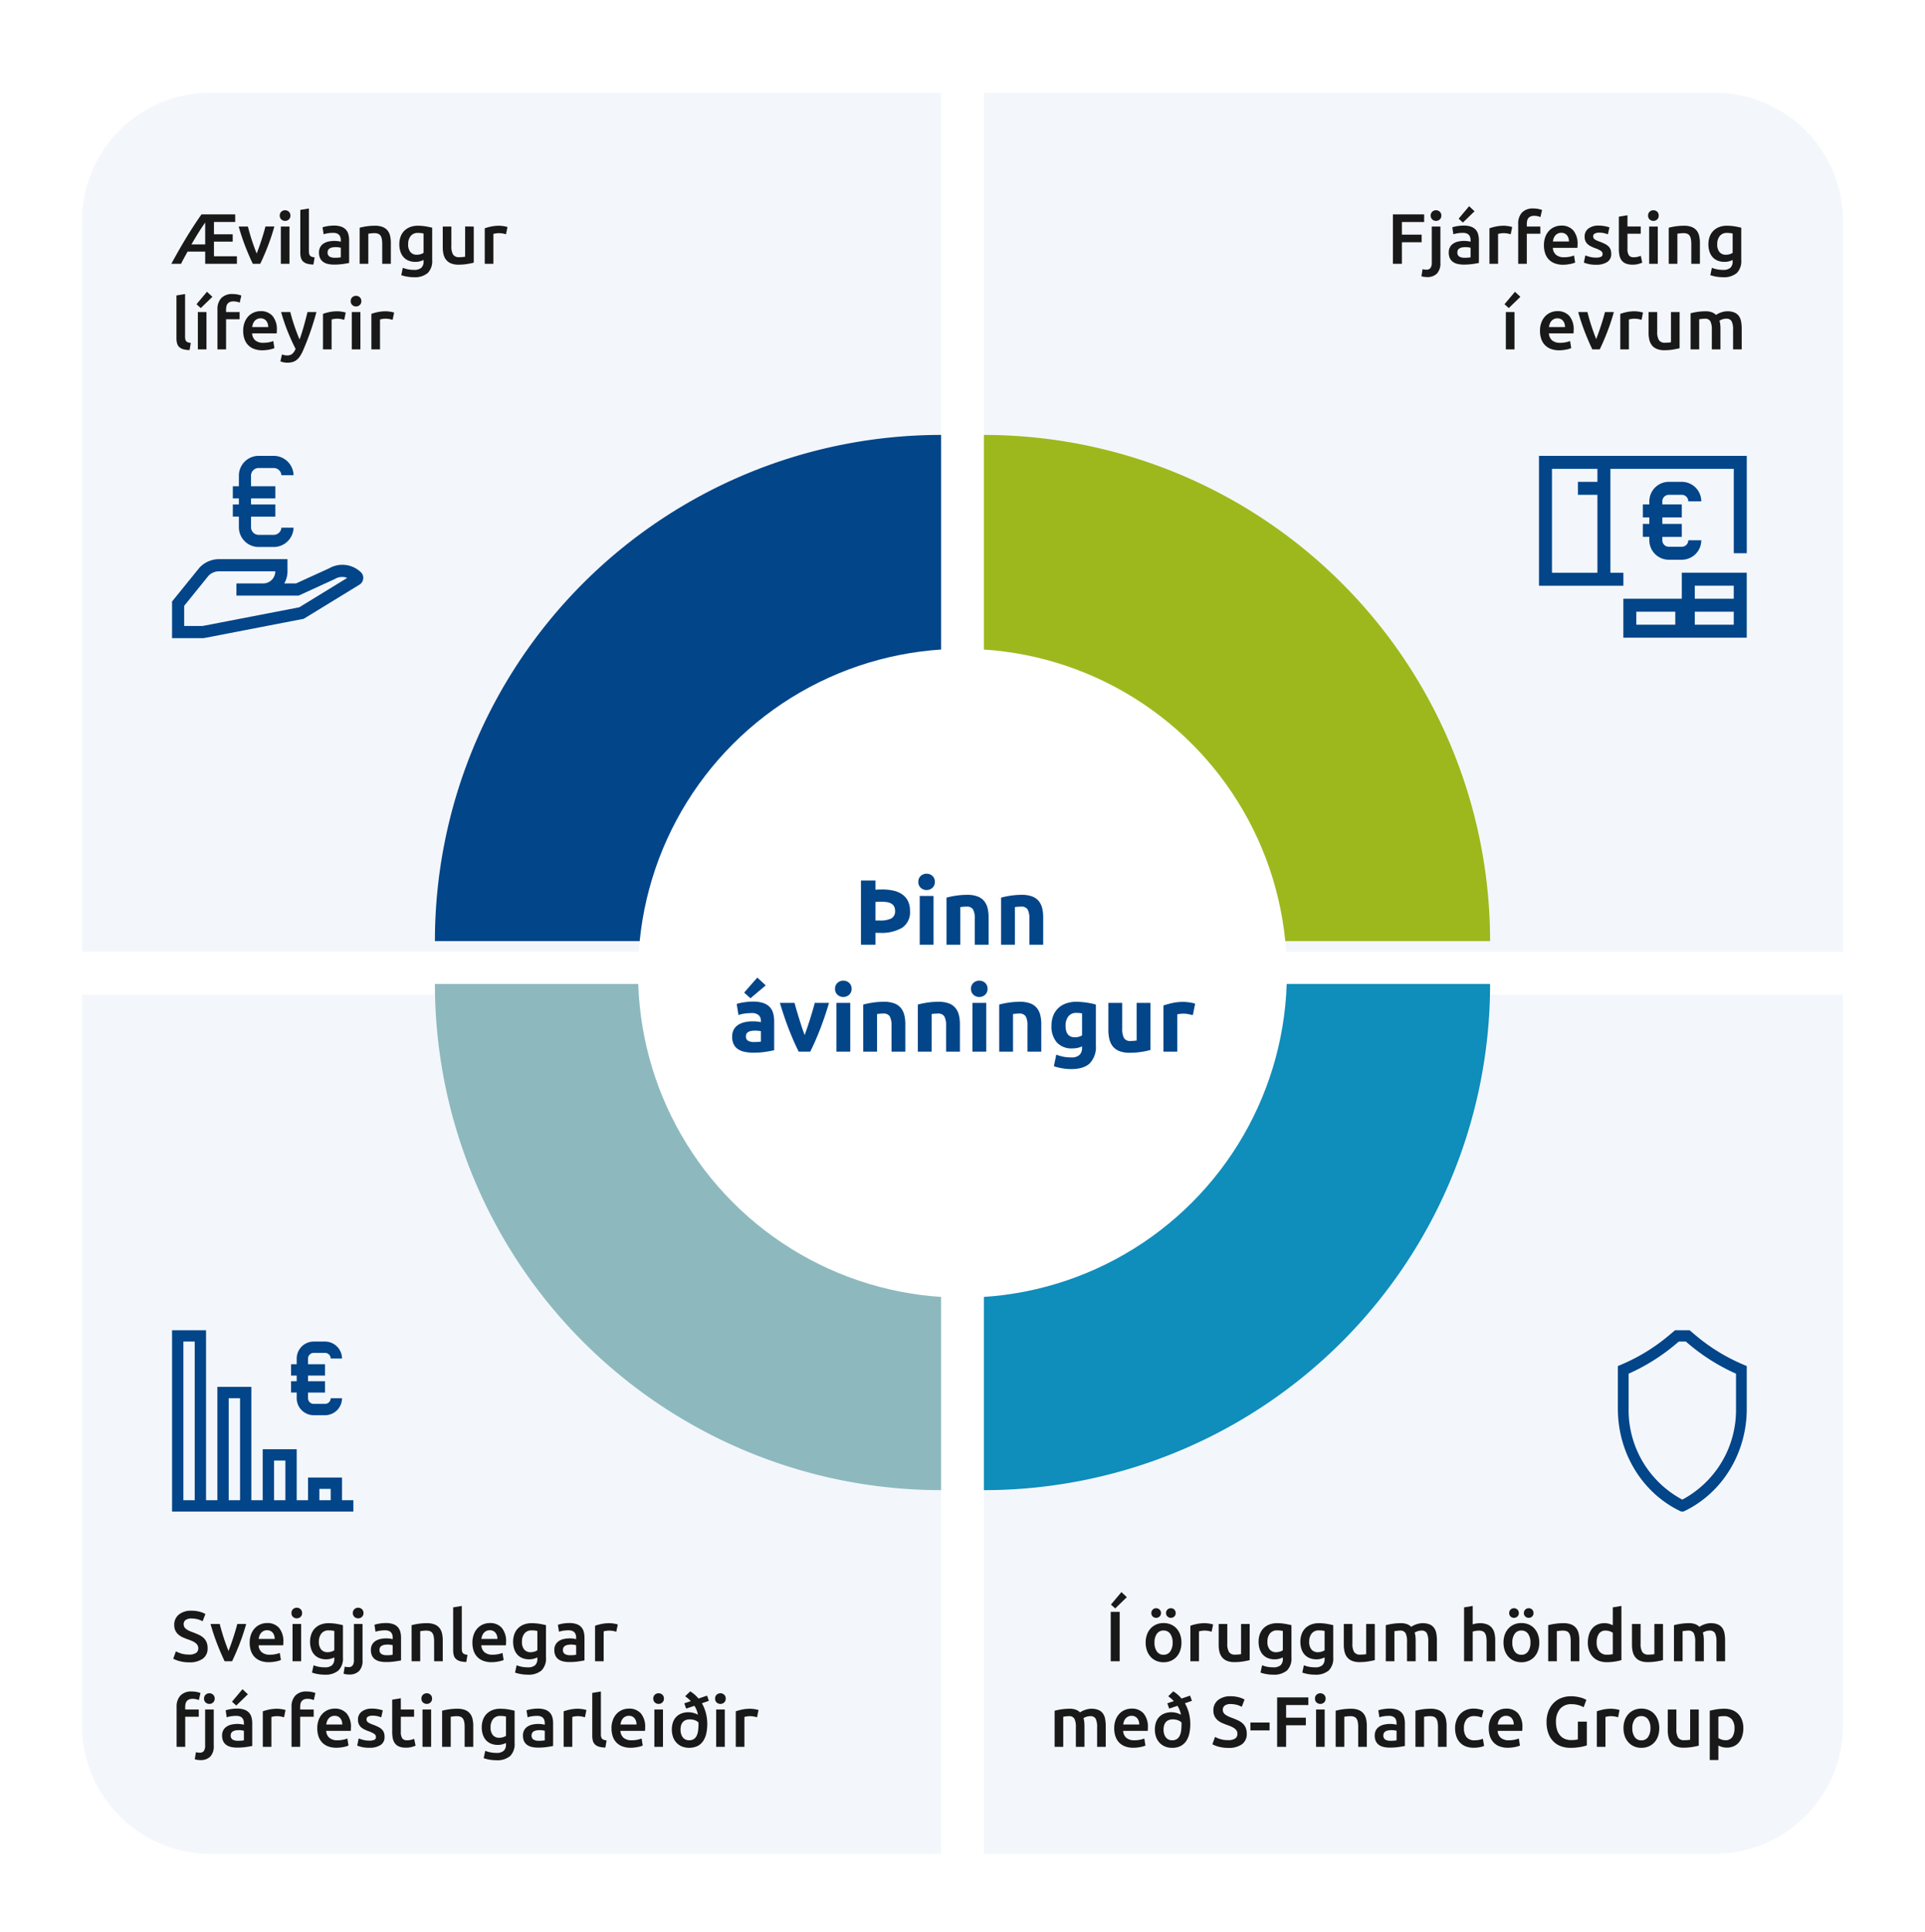 <svg xmlns="http://www.w3.org/2000/svg" xmlns:xlink="http://www.w3.org/1999/xlink" width="540" height="542" viewBox="0 0 540 542"><defs><filter id="a" x="14" y="17" width="259" height="259" filterUnits="userSpaceOnUse"><feOffset dy="3" input="SourceAlpha"/><feGaussianBlur stdDeviation="3" result="b"/><feFlood flood-opacity="0.161"/><feComposite operator="in" in2="b"/><feComposite in="SourceGraphic"/></filter><filter id="c" x="267" y="17" width="259" height="259" filterUnits="userSpaceOnUse"><feOffset dy="3" input="SourceAlpha"/><feGaussianBlur stdDeviation="3" result="d"/><feFlood flood-opacity="0.161"/><feComposite operator="in" in2="d"/><feComposite in="SourceGraphic"/></filter><filter id="e" x="14" y="270" width="259" height="259" filterUnits="userSpaceOnUse"><feOffset dy="3" input="SourceAlpha"/><feGaussianBlur stdDeviation="3" result="f"/><feFlood flood-opacity="0.161"/><feComposite operator="in" in2="f"/><feComposite in="SourceGraphic"/></filter><filter id="g" x="267" y="270" width="259" height="259" filterUnits="userSpaceOnUse"><feOffset dy="3" input="SourceAlpha"/><feGaussianBlur stdDeviation="3" result="h"/><feFlood flood-opacity="0.161"/><feComposite operator="in" in2="h"/><feComposite in="SourceGraphic"/></filter><filter id="i" x="170" y="173" width="200" height="200" filterUnits="userSpaceOnUse"><feOffset dy="3" input="SourceAlpha"/><feGaussianBlur stdDeviation="3" result="j"/><feFlood flood-opacity="0.161"/><feComposite operator="in" in2="j"/><feComposite in="SourceGraphic"/></filter><clipPath id="l"><rect width="540" height="542"/></clipPath></defs><g id="k" clip-path="url(#l)"><g transform="translate(-4393.583 -1116.583)"><g transform="matrix(1, 0, 0, 1, 4393.58, 1116.58)" filter="url(#a)"><path d="M36,0H241a0,0,0,0,1,0,0V241a0,0,0,0,1,0,0H0a0,0,0,0,1,0,0V36A36,36,0,0,1,36,0Z" transform="translate(23 23)" fill="#f3f7fc"/></g><path d="M0,142A142,142,0,0,1,142,0V142Z" transform="translate(4515.583 1238.583)" fill="#024589"/></g><g transform="translate(276 23)"><g transform="matrix(1, 0, 0, 1, -276, -23)" filter="url(#c)"><path d="M0,0H205a36,36,0,0,1,36,36V241a0,0,0,0,1,0,0H0a0,0,0,0,1,0,0V0A0,0,0,0,1,0,0Z" transform="translate(276 23)" fill="#f3f7fc"/></g><path d="M0,0H142V142A142,142,0,0,1,0,0Z" transform="translate(142 241) rotate(180)" fill="#9db81d"/></g><g transform="translate(23 276)"><g transform="matrix(1, 0, 0, 1, -23, -276)" filter="url(#e)"><path d="M0,0H241a0,0,0,0,1,0,0V241a0,0,0,0,1,0,0H36A36,36,0,0,1,0,205V0A0,0,0,0,1,0,0Z" transform="translate(23 276)" fill="#f3f7fc"/></g><path d="M0,0H142V142A142,142,0,0,1,0,0Z" transform="translate(99 0)" fill="#8db9be"/></g><g transform="translate(276 276)"><g transform="matrix(1, 0, 0, 1, -276, -276)" filter="url(#g)"><path d="M0,0H241a0,0,0,0,1,0,0V205a36,36,0,0,1-36,36H0a0,0,0,0,1,0,0V0A0,0,0,0,1,0,0Z" transform="translate(276 276)" fill="#f3f7fc"/></g><path d="M0,142A142,142,0,0,1,142,0V142Z" transform="translate(142 142) rotate(180)" fill="#0f8dbb"/></g><path d="M39.207,9.648a52.488,52.488,0,0,1-13.483-8.29L24.118,0H20.037L18.43,1.358A52.515,52.515,0,0,1,4.947,9.649l-.947.4V22.125c.015,12.311,6.833,23.483,17.45,28.592l.3.142h.653l.3-.142c10.616-5.11,17.434-16.281,17.449-28.592V10.048ZM37.141,22.125a28.464,28.464,0,0,1-15.064,25.39A28.464,28.464,0,0,1,7.013,22.125V12.19a55.526,55.526,0,0,0,13.3-8.351l.783-.66h1.962l.783.661a55.546,55.546,0,0,0,13.3,8.351Z" transform="translate(449.846 373.141)" fill="#024589"/><path d="M47.681,47.681V41.323H38.145v6.357H34.966v-14.3H25.43v14.3H22.251V15.894H12.715V47.681H9.536V0H0V47.681H0v3.179H50.859V47.681Zm-41.323,0H3.18V3.179H6.357Zm12.715,0H15.894V19.072h3.179Zm12.715,0H28.608V36.555h3.179Zm12.715,0H41.323V44.5H44.5ZM34.966,19.072a4.774,4.774,0,0,0,4.768,4.768h3.179a4.774,4.774,0,0,0,4.768-4.768H44.5a1.59,1.59,0,0,1-1.589,1.589H39.734a1.59,1.59,0,0,1-1.589-1.589V17.483h4.768V14.3H38.145V12.715h4.768V9.536H38.145V7.947a1.59,1.59,0,0,1,1.589-1.589h3.179A1.59,1.59,0,0,1,44.5,7.947h3.179a4.774,4.774,0,0,0-4.768-4.768H39.734a4.774,4.774,0,0,0-4.768,4.768V9.536H33.377v3.179h1.589V14.3H33.377v3.179h1.589Z" transform="translate(48.264 373.141)" fill="#024589"/><g transform="translate(-4133 -1592)"><g transform="translate(-4490.994 1018.221)"><g transform="matrix(1, 0, 0, 1, 8623.99, 573.78)" filter="url(#i)"><circle cx="91" cy="91" r="91" transform="translate(179 179)" fill="#fff"/></g></g><path d="M-22.555-15.5a14.38,14.38,0,0,1,3.159.325,6.939,6.939,0,0,1,2.483,1.053A4.952,4.952,0,0,1-15.3-12.246a6.171,6.171,0,0,1,.572,2.782,5.207,5.207,0,0,1-2.184,4.693,11.3,11.3,0,0,1-6.24,1.443h-1.274V0h-4.056V-18.018h4.056v2.6q.182-.026.442-.039l.52-.026q.26-.013.507-.013Zm-.26,3.432q-.442,0-.871.026t-.741.052v5.2h1.274a6.9,6.9,0,0,0,3.172-.572A2.2,2.2,0,0,0-18.915-9.49a2.558,2.558,0,0,0-.273-1.248,2.076,2.076,0,0,0-.78-.793,3.513,3.513,0,0,0-1.235-.416A10.2,10.2,0,0,0-22.815-12.064ZM-8.125,0H-12V-13.676h3.874Zm.364-17.628a2.126,2.126,0,0,1-.689,1.677,2.37,2.37,0,0,1-1.625.611,2.37,2.37,0,0,1-1.625-.611,2.126,2.126,0,0,1-.689-1.677,2.126,2.126,0,0,1,.689-1.677,2.37,2.37,0,0,1,1.625-.611,2.37,2.37,0,0,1,1.625.611A2.126,2.126,0,0,1-7.761-17.628Zm3.276,4.42a21.593,21.593,0,0,1,2.548-.533,20.938,20.938,0,0,1,3.276-.247,7.979,7.979,0,0,1,2.9.455,4.354,4.354,0,0,1,1.833,1.287,5.015,5.015,0,0,1,.962,1.976,10.513,10.513,0,0,1,.286,2.548V0H3.445V-7.254a5.222,5.222,0,0,0-.494-2.652,2.015,2.015,0,0,0-1.846-.78q-.416,0-.884.039t-.832.091V0H-4.485Zm15.314,0a21.593,21.593,0,0,1,2.548-.533,20.938,20.938,0,0,1,3.276-.247,7.979,7.979,0,0,1,2.9.455,4.354,4.354,0,0,1,1.833,1.287,5.015,5.015,0,0,1,.962,1.976,10.513,10.513,0,0,1,.286,2.548V0H18.759V-7.254a5.222,5.222,0,0,0-.494-2.652,2.015,2.015,0,0,0-1.846-.78q-.416,0-.884.039t-.832.091V0H10.829Zm-69.3,40.5q.572,0,1.092-.026a7.6,7.6,0,0,0,.832-.078V24.254q-.234-.052-.7-.1a7.818,7.818,0,0,0-.858-.052,7.678,7.678,0,0,0-1.027.065,2.683,2.683,0,0,0-.845.247,1.45,1.45,0,0,0-.572.494,1.376,1.376,0,0,0-.208.78,1.329,1.329,0,0,0,.611,1.261A3.377,3.377,0,0,0-58.474,27.3Zm-.312-11.336a8.971,8.971,0,0,1,2.86.39,4.442,4.442,0,0,1,1.833,1.118,4.109,4.109,0,0,1,.975,1.768,8.721,8.721,0,0,1,.286,2.314v8.06q-.832.182-2.314.429a22.236,22.236,0,0,1-3.588.247,11.375,11.375,0,0,1-2.4-.234A5.22,5.22,0,0,1-63,29.285a3.51,3.51,0,0,1-1.2-1.391,4.8,4.8,0,0,1-.416-2.106,3.991,3.991,0,0,1,.481-2.028,3.7,3.7,0,0,1,1.287-1.326A5.816,5.816,0,0,1-61,21.719a10.356,10.356,0,0,1,2.158-.221,12.252,12.252,0,0,1,1.339.065,5.96,5.96,0,0,1,.949.169v-.364a2.144,2.144,0,0,0-.6-1.586,2.9,2.9,0,0,0-2.08-.6,13.244,13.244,0,0,0-1.95.143,8.365,8.365,0,0,0-1.664.4l-.494-3.12q.338-.1.845-.221t1.1-.208q.6-.091,1.261-.156T-58.786,15.96Zm3.588-4.55-4.29,3.614-1.768-1.586,3.692-4.212ZM-45.942,30q-1.326-2.6-2.691-6.084t-2.587-7.592h4.108q.26,1.014.611,2.2t.728,2.392q.377,1.209.754,2.353t.741,2.08q.338-.936.728-2.08t.767-2.353q.377-1.209.728-2.392t.611-2.2h4q-1.222,4.108-2.587,7.592T-42.718,30Zm14.456,0H-35.36V16.324h3.874Zm.364-17.628a2.126,2.126,0,0,1-.689,1.677,2.37,2.37,0,0,1-1.625.611,2.37,2.37,0,0,1-1.625-.611,2.126,2.126,0,0,1-.689-1.677,2.126,2.126,0,0,1,.689-1.677,2.37,2.37,0,0,1,1.625-.611,2.37,2.37,0,0,1,1.625.611A2.126,2.126,0,0,1-31.122,12.372Zm3.276,4.42a21.593,21.593,0,0,1,2.548-.533,20.938,20.938,0,0,1,3.276-.247,7.979,7.979,0,0,1,2.9.455,4.354,4.354,0,0,1,1.833,1.287,5.015,5.015,0,0,1,.962,1.976,10.513,10.513,0,0,1,.286,2.548V30h-3.874V22.746a5.222,5.222,0,0,0-.494-2.652,2.015,2.015,0,0,0-1.846-.78q-.416,0-.884.039t-.832.091V30h-3.874Zm15.314,0a21.593,21.593,0,0,1,2.548-.533,20.938,20.938,0,0,1,3.276-.247,7.979,7.979,0,0,1,2.9.455,4.354,4.354,0,0,1,1.833,1.287,5.015,5.015,0,0,1,.962,1.976,10.513,10.513,0,0,1,.286,2.548V30H-4.6V22.746A5.222,5.222,0,0,0-5.1,20.094a2.015,2.015,0,0,0-1.846-.78q-.416,0-.884.039t-.832.091V30h-3.874ZM6.656,30H2.782V16.324H6.656ZM7.02,12.372a2.126,2.126,0,0,1-.689,1.677,2.37,2.37,0,0,1-1.625.611,2.37,2.37,0,0,1-1.625-.611,2.126,2.126,0,0,1-.689-1.677,2.126,2.126,0,0,1,.689-1.677,2.37,2.37,0,0,1,1.625-.611,2.37,2.37,0,0,1,1.625.611A2.126,2.126,0,0,1,7.02,12.372Zm3.276,4.42a21.593,21.593,0,0,1,2.548-.533,20.938,20.938,0,0,1,3.276-.247,7.979,7.979,0,0,1,2.9.455,4.354,4.354,0,0,1,1.833,1.287,5.015,5.015,0,0,1,.962,1.976,10.513,10.513,0,0,1,.286,2.548V30H18.226V22.746a5.222,5.222,0,0,0-.494-2.652,2.015,2.015,0,0,0-1.846-.78q-.416,0-.884.039t-.832.091V30H10.3ZM28.912,22.72q0,3.25,2.626,3.25a3.873,3.873,0,0,0,1.118-.156,4.247,4.247,0,0,0,.884-.364V19.262q-.286-.052-.676-.091t-.91-.039a2.666,2.666,0,0,0-2.288,1.014A4.2,4.2,0,0,0,28.912,22.72Zm8.5,5.564a6.587,6.587,0,0,1-1.7,4.979q-1.7,1.625-5.265,1.625a14.288,14.288,0,0,1-2.5-.221,15.554,15.554,0,0,1-2.314-.585l.676-3.25a10.735,10.735,0,0,0,4.186.78,3.147,3.147,0,0,0,2.353-.728,2.613,2.613,0,0,0,.689-1.872v-.494a6.236,6.236,0,0,1-1.287.429,6.845,6.845,0,0,1-1.443.143,5.538,5.538,0,0,1-4.342-1.677A6.773,6.773,0,0,1,24.96,22.72a7.687,7.687,0,0,1,.468-2.743,5.836,5.836,0,0,1,1.365-2.119,6.093,6.093,0,0,1,2.2-1.365,8.424,8.424,0,0,1,2.938-.481q.7,0,1.443.065t1.469.169q.728.1,1.391.247t1.183.3Zm15.314,1.248a21.593,21.593,0,0,1-2.548.533,20.938,20.938,0,0,1-3.276.247,7.779,7.779,0,0,1-2.9-.468,4.4,4.4,0,0,1-1.833-1.313,5.125,5.125,0,0,1-.962-2.015,10.837,10.837,0,0,1-.286-2.574V16.324H44.8v7.15a5.541,5.541,0,0,0,.494,2.7,1.965,1.965,0,0,0,1.846.832q.416,0,.884-.039t.832-.091V16.324h3.874ZM64.61,19.756q-.52-.13-1.222-.273a7.551,7.551,0,0,0-1.508-.143,7,7,0,0,0-.871.065,5.126,5.126,0,0,0-.767.143V30H56.368V17.052a23.271,23.271,0,0,1,2.457-.689,14.158,14.158,0,0,1,3.159-.325q.312,0,.754.039t.884.1q.442.065.884.156a4.159,4.159,0,0,1,.754.221Z" transform="translate(4403 1857)" fill="#024589"/></g><path d="M9.56-3.42H4.62q-.46.84-.94,1.71T2.8,0H.06Q2.42-4.34,4.5-7.73t4.02-6.13h9.46v2.12H12.02v3.46h5.26v2.06H12.02v4.1h6.44V0H9.56Zm0-8.16q-.42.6-.9,1.32T7.68-8.74q-.5.8-1,1.64T5.7-5.44H9.56ZM22.92,0q-1-2.06-2.05-4.73a60.084,60.084,0,0,1-1.91-5.73h2.58q.22.88.51,1.89t.62,2.02q.33,1.01.68,1.96T24-2.88q.3-.76.64-1.71t.67-1.96q.33-1.01.63-2.02t.52-1.89h2.5a60.083,60.083,0,0,1-1.91,5.73Q26-2.06,25,0ZM33.2,0H30.78V-10.46H33.2Zm.26-13.52a1.387,1.387,0,0,1-.44,1.08,1.5,1.5,0,0,1-1.04.4,1.521,1.521,0,0,1-1.06-.4,1.387,1.387,0,0,1-.44-1.08,1.412,1.412,0,0,1,.44-1.1,1.521,1.521,0,0,1,1.06-.4,1.5,1.5,0,0,1,1.04.4A1.412,1.412,0,0,1,33.46-13.52ZM39.92.2a6.565,6.565,0,0,1-1.79-.24A2.753,2.753,0,0,1,37-.67a2.232,2.232,0,0,1-.59-1.02,5.187,5.187,0,0,1-.17-1.39V-15.12l2.42-.4V-3.54a3.317,3.317,0,0,0,.07.74,1.182,1.182,0,0,0,.25.51,1.123,1.123,0,0,0,.49.32,3.832,3.832,0,0,0,.79.17ZM45.9-1.7a9.005,9.005,0,0,0,1.7-.12V-4.5a4.708,4.708,0,0,0-.58-.12,5.407,5.407,0,0,0-.84-.06,5.588,5.588,0,0,0-.81.06,2.524,2.524,0,0,0-.74.22,1.342,1.342,0,0,0-.53.45,1.257,1.257,0,0,0-.2.73,1.28,1.28,0,0,0,.54,1.19A2.786,2.786,0,0,0,45.9-1.7Zm-.2-9.02a5.92,5.92,0,0,1,2.02.3,3.226,3.226,0,0,1,1.31.84,3.147,3.147,0,0,1,.7,1.31,6.411,6.411,0,0,1,.21,1.69V-.24q-.56.12-1.69.29A17.259,17.259,0,0,1,45.7.22,7.654,7.654,0,0,1,43.98.04a3.616,3.616,0,0,1-1.33-.58,2.737,2.737,0,0,1-.86-1.04,3.608,3.608,0,0,1-.31-1.58,3.051,3.051,0,0,1,.35-1.52,2.872,2.872,0,0,1,.95-1.01,4.113,4.113,0,0,1,1.39-.56,7.824,7.824,0,0,1,1.65-.17,7.449,7.449,0,0,1,.84.05,7.835,7.835,0,0,1,.94.17v-.4a3.132,3.132,0,0,0-.1-.8,1.658,1.658,0,0,0-.35-.67,1.638,1.638,0,0,0-.66-.45,2.856,2.856,0,0,0-1.03-.16,9.141,9.141,0,0,0-1.54.12,6.771,6.771,0,0,0-1.14.28l-.3-1.96a9.527,9.527,0,0,1,1.34-.32A10.508,10.508,0,0,1,45.7-10.72Zm7.2.6a16.213,16.213,0,0,1,1.82-.38,15.692,15.692,0,0,1,2.48-.18,5.7,5.7,0,0,1,2.14.35,3.339,3.339,0,0,1,1.37.98,3.743,3.743,0,0,1,.72,1.52,8.49,8.49,0,0,1,.21,1.95V0H59.22V-5.5a7.942,7.942,0,0,0-.11-1.43,2.534,2.534,0,0,0-.36-.96,1.437,1.437,0,0,0-.68-.54,2.863,2.863,0,0,0-1.05-.17,8.064,8.064,0,0,0-.96.06q-.5.06-.74.1V0H52.9ZM66.5-5.5a3.2,3.2,0,0,0,.67,2.25,2.272,2.272,0,0,0,1.73.71,3.622,3.622,0,0,0,1.09-.16,3.114,3.114,0,0,0,.83-.38V-8.5q-.26-.06-.64-.11a7.585,7.585,0,0,0-.96-.05,2.441,2.441,0,0,0-2.02.87A3.543,3.543,0,0,0,66.5-5.5Zm6.74,4.44A4.733,4.733,0,0,1,71.97,2.6a5.617,5.617,0,0,1-3.89,1.16,10.78,10.78,0,0,1-1.87-.16,10.439,10.439,0,0,1-1.65-.42L65,1.12a7.5,7.5,0,0,0,1.41.42,8.616,8.616,0,0,0,1.71.16,2.937,2.937,0,0,0,2.08-.6,2.368,2.368,0,0,0,.62-1.78v-.4a6.271,6.271,0,0,1-.95.36,4.629,4.629,0,0,1-1.35.18,5.048,5.048,0,0,1-1.83-.32,3.837,3.837,0,0,1-1.42-.94,4.3,4.3,0,0,1-.92-1.55,6.419,6.419,0,0,1-.33-2.15,6.088,6.088,0,0,1,.35-2.1,4.5,4.5,0,0,1,1.02-1.64,4.664,4.664,0,0,1,1.63-1.06,5.885,5.885,0,0,1,2.18-.38,13.374,13.374,0,0,1,2.24.18q1.06.18,1.8.38ZM84.9-.32q-.7.18-1.82.37a14.75,14.75,0,0,1-2.46.19,5.424,5.424,0,0,1-2.11-.36,3.387,3.387,0,0,1-1.36-1,3.933,3.933,0,0,1-.73-1.53A8.12,8.12,0,0,1,76.2-4.6v-5.86h2.42v5.48a4.42,4.42,0,0,0,.49,2.4,1.918,1.918,0,0,0,1.71.72q.44,0,.93-.04a4.918,4.918,0,0,0,.73-.1v-8.46H84.9Zm9.04-7.96a7.715,7.715,0,0,0-.83-.21,6.1,6.1,0,0,0-1.23-.11,4.866,4.866,0,0,0-.85.08,5.109,5.109,0,0,0-.63.14V0H87.98V-9.96a13.3,13.3,0,0,1,1.75-.49,10.909,10.909,0,0,1,2.33-.23q.24,0,.56.03t.64.08q.32.05.62.12t.48.13ZM5.18,24.2a6.565,6.565,0,0,1-1.79-.24,2.753,2.753,0,0,1-1.13-.63,2.232,2.232,0,0,1-.59-1.02,5.187,5.187,0,0,1-.17-1.39V8.88l2.42-.4V20.46a3.317,3.317,0,0,0,.07.74,1.182,1.182,0,0,0,.25.51,1.123,1.123,0,0,0,.49.32,3.832,3.832,0,0,0,.79.17ZM9.92,24H7.5V13.54H9.92ZM11.58,9.26,8.32,12.42l-1.2-1.08,2.94-3.5Zm5.68-.78a6.528,6.528,0,0,1,1.48.15,8.4,8.4,0,0,1,.96.27l-.46,2a3.786,3.786,0,0,0-.79-.26,4.467,4.467,0,0,0-.97-.1,2.506,2.506,0,0,0-.98.17,1.6,1.6,0,0,0-.64.47,1.8,1.8,0,0,0-.34.73,4.1,4.1,0,0,0-.1.93v.7h3.8v2.02h-3.8V24H13V12.8a4.5,4.5,0,0,1,1.06-3.17A4.144,4.144,0,0,1,17.26,8.48Zm2.96,10.34a6.572,6.572,0,0,1,.41-2.42,5.082,5.082,0,0,1,1.09-1.73,4.512,4.512,0,0,1,1.56-1.04,4.831,4.831,0,0,1,1.8-.35,4.309,4.309,0,0,1,3.37,1.34,5.8,5.8,0,0,1,1.21,4q0,.2-.01.45t-.03.45h-6.9a2.759,2.759,0,0,0,.89,1.95,3.382,3.382,0,0,0,2.29.69A7.529,7.529,0,0,0,27.51,22a6.63,6.63,0,0,0,1.15-.34l.32,1.98a3.871,3.871,0,0,1-.55.21,7.769,7.769,0,0,1-.8.2q-.45.09-.97.15a9.241,9.241,0,0,1-1.06.06,6.414,6.414,0,0,1-2.4-.41,4.469,4.469,0,0,1-1.68-1.14,4.672,4.672,0,0,1-.98-1.72A7.023,7.023,0,0,1,20.22,18.82Zm7.02-1.08a3.18,3.18,0,0,0-.14-.95,2.292,2.292,0,0,0-.41-.78,1.939,1.939,0,0,0-.66-.52,2.1,2.1,0,0,0-.93-.19,2.165,2.165,0,0,0-.98.21,2.234,2.234,0,0,0-.71.55,2.514,2.514,0,0,0-.45.78,4.225,4.225,0,0,0-.22.9Zm13.52-4.2A76.086,76.086,0,0,1,37,24.34a10.857,10.857,0,0,1-.82,1.54,4.568,4.568,0,0,1-.94,1.06,3.343,3.343,0,0,1-1.16.61,5.555,5.555,0,0,1-2.59.07,3.724,3.724,0,0,1-.83-.26l.44-1.94a3.9,3.9,0,0,0,1.42.28,2.2,2.2,0,0,0,1.47-.45,3.687,3.687,0,0,0,.93-1.39q-1.14-2.2-2.19-4.8a53.008,53.008,0,0,1-1.87-5.52h2.58q.2.84.49,1.82t.63,1.99q.34,1.01.72,2.01t.76,1.86q.64-1.78,1.2-3.79t1.02-3.89Zm7.8,2.18a7.715,7.715,0,0,0-.83-.21,6.1,6.1,0,0,0-1.23-.11,4.866,4.866,0,0,0-.85.08,5.109,5.109,0,0,0-.63.14V24H42.6V14.04a13.3,13.3,0,0,1,1.75-.49,10.909,10.909,0,0,1,2.33-.23q.24,0,.56.03t.64.08q.32.05.62.12t.48.13ZM53.1,24H50.68V13.54H53.1Zm.26-13.52a1.387,1.387,0,0,1-.44,1.08,1.5,1.5,0,0,1-1.04.4,1.521,1.521,0,0,1-1.06-.4,1.387,1.387,0,0,1-.44-1.08,1.412,1.412,0,0,1,.44-1.1,1.521,1.521,0,0,1,1.06-.4,1.5,1.5,0,0,1,1.04.4A1.412,1.412,0,0,1,53.36,10.48Zm8.78,5.24a7.714,7.714,0,0,0-.83-.21,6.1,6.1,0,0,0-1.23-.11,4.866,4.866,0,0,0-.85.08,5.109,5.109,0,0,0-.63.14V24H56.18V14.04a13.3,13.3,0,0,1,1.75-.49,10.909,10.909,0,0,1,2.33-.23q.24,0,.56.03t.64.08q.32.05.62.12t.48.13Z" transform="translate(48 74)" fill="#191919"/><path d="M-99.26,0V-13.86h8.76v2.14h-6.24v3.54h5.54v2.14h-5.54V0Zm9.56,3.72q-.26,0-.73-.05a3.234,3.234,0,0,1-.83-.19l.32-1.98a3.521,3.521,0,0,0,1.06.14,1.335,1.335,0,0,0,1.18-.49,2.589,2.589,0,0,0,.34-1.47V-10.46h2.42V-.28a4.141,4.141,0,0,1-.97,3.02A3.754,3.754,0,0,1-89.7,3.72Zm4.02-17.24a1.387,1.387,0,0,1-.44,1.08,1.5,1.5,0,0,1-1.04.4,1.521,1.521,0,0,1-1.06-.4,1.387,1.387,0,0,1-.44-1.08,1.412,1.412,0,0,1,.44-1.1,1.521,1.521,0,0,1,1.06-.4,1.5,1.5,0,0,1,1.04.4A1.412,1.412,0,0,1-85.68-13.52Zm6.5,11.82a9.005,9.005,0,0,0,1.7-.12V-4.5a4.708,4.708,0,0,0-.58-.12,5.407,5.407,0,0,0-.84-.06,5.588,5.588,0,0,0-.81.06,2.524,2.524,0,0,0-.74.22,1.342,1.342,0,0,0-.53.45,1.257,1.257,0,0,0-.2.73,1.28,1.28,0,0,0,.54,1.19A2.786,2.786,0,0,0-79.18-1.7Zm-.2-9.02a5.92,5.92,0,0,1,2.02.3,3.226,3.226,0,0,1,1.31.84,3.147,3.147,0,0,1,.7,1.31,6.411,6.411,0,0,1,.21,1.69V-.24q-.56.12-1.69.29a17.259,17.259,0,0,1-2.55.17A7.654,7.654,0,0,1-81.1.04a3.616,3.616,0,0,1-1.33-.58,2.737,2.737,0,0,1-.86-1.04,3.608,3.608,0,0,1-.31-1.58,3.051,3.051,0,0,1,.35-1.52,2.872,2.872,0,0,1,.95-1.01,4.113,4.113,0,0,1,1.39-.56,7.824,7.824,0,0,1,1.65-.17,7.449,7.449,0,0,1,.84.05,7.835,7.835,0,0,1,.94.17v-.4a3.132,3.132,0,0,0-.1-.8,1.658,1.658,0,0,0-.35-.67,1.638,1.638,0,0,0-.66-.45,2.856,2.856,0,0,0-1.03-.16,9.141,9.141,0,0,0-1.54.12,6.771,6.771,0,0,0-1.14.28l-.3-1.96a9.527,9.527,0,0,1,1.34-.32A10.508,10.508,0,0,1-79.38-10.72Zm3.02-4.02-3.26,3.16-1.2-1.08,2.94-3.5Zm10.14,6.46a7.715,7.715,0,0,0-.83-.21,6.1,6.1,0,0,0-1.23-.11,4.866,4.866,0,0,0-.85.08,5.109,5.109,0,0,0-.63.14V0h-2.42V-9.96a13.3,13.3,0,0,1,1.75-.49,10.909,10.909,0,0,1,2.33-.23q.24,0,.56.03t.64.08q.32.05.62.12t.48.13Zm6.36-7.24a6.528,6.528,0,0,1,1.48.15,8.4,8.4,0,0,1,.96.27l-.46,2a3.786,3.786,0,0,0-.79-.26,4.467,4.467,0,0,0-.97-.1,2.506,2.506,0,0,0-.98.17,1.6,1.6,0,0,0-.64.47,1.8,1.8,0,0,0-.34.73,4.1,4.1,0,0,0-.1.93v.7h3.8v2.02h-3.8V0h-2.42V-11.2a4.5,4.5,0,0,1,1.06-3.17A4.144,4.144,0,0,1-59.86-15.52ZM-56.9-5.18a6.572,6.572,0,0,1,.41-2.42A5.082,5.082,0,0,1-55.4-9.33a4.512,4.512,0,0,1,1.56-1.04,4.831,4.831,0,0,1,1.8-.35,4.309,4.309,0,0,1,3.37,1.34,5.8,5.8,0,0,1,1.21,4q0,.2-.01.45t-.03.45h-6.9a2.759,2.759,0,0,0,.89,1.95,3.382,3.382,0,0,0,2.29.69A7.529,7.529,0,0,0-49.61-2a6.63,6.63,0,0,0,1.15-.34l.32,1.98a3.871,3.871,0,0,1-.55.21,7.769,7.769,0,0,1-.8.2q-.45.09-.97.15a9.241,9.241,0,0,1-1.06.06,6.414,6.414,0,0,1-2.4-.41A4.469,4.469,0,0,1-55.6-1.29a4.672,4.672,0,0,1-.98-1.72A7.023,7.023,0,0,1-56.9-5.18Zm7.02-1.08a3.18,3.18,0,0,0-.14-.95,2.292,2.292,0,0,0-.41-.78,1.939,1.939,0,0,0-.66-.52,2.1,2.1,0,0,0-.93-.19,2.165,2.165,0,0,0-.98.21,2.234,2.234,0,0,0-.71.55,2.514,2.514,0,0,0-.45.78,4.225,4.225,0,0,0-.22.9Zm7.6,4.52a3.184,3.184,0,0,0,1.4-.23.817.817,0,0,0,.44-.79,1.024,1.024,0,0,0-.47-.86,6.9,6.9,0,0,0-1.55-.74,12.246,12.246,0,0,1-1.21-.51,4.13,4.13,0,0,1-.95-.63,2.584,2.584,0,0,1-.63-.87,3.034,3.034,0,0,1-.23-1.25,2.727,2.727,0,0,1,1.06-2.27,4.553,4.553,0,0,1,2.88-.83,8.856,8.856,0,0,1,1.76.17,8.565,8.565,0,0,1,1.26.33l-.44,1.96a5.93,5.93,0,0,0-1.02-.33,6.165,6.165,0,0,0-1.44-.15,2.507,2.507,0,0,0-1.2.25.821.821,0,0,0-.46.77,1.111,1.111,0,0,0,.09.46.991.991,0,0,0,.31.37,3.175,3.175,0,0,0,.58.34,8.946,8.946,0,0,0,.88.35,13.408,13.408,0,0,1,1.46.63,3.953,3.953,0,0,1,.99.7,2.394,2.394,0,0,1,.57.89,3.554,3.554,0,0,1,.18,1.2A2.585,2.585,0,0,1-39.13-.51,5.526,5.526,0,0,1-42.3.26,8.677,8.677,0,0,1-44.52.03,11.51,11.51,0,0,1-45.7-.34l.42-2.02a10.906,10.906,0,0,0,1.29.42A6.654,6.654,0,0,0-42.28-1.74Zm6.4-11.48,2.42-.4v3.16h3.72v2.02h-3.72v4.26a3.1,3.1,0,0,0,.4,1.8,1.583,1.583,0,0,0,1.36.54,4.433,4.433,0,0,0,1.17-.14,7.9,7.9,0,0,0,.81-.26l.4,1.92a9.077,9.077,0,0,1-1.1.37,5.983,5.983,0,0,1-1.6.19,5.064,5.064,0,0,1-1.87-.3,2.758,2.758,0,0,1-1.19-.87,3.448,3.448,0,0,1-.62-1.38,8.574,8.574,0,0,1-.18-1.85ZM-24.96,0h-2.42V-10.46h2.42Zm.26-13.52a1.387,1.387,0,0,1-.44,1.08,1.5,1.5,0,0,1-1.04.4,1.521,1.521,0,0,1-1.06-.4,1.387,1.387,0,0,1-.44-1.08,1.412,1.412,0,0,1,.44-1.1,1.521,1.521,0,0,1,1.06-.4,1.5,1.5,0,0,1,1.04.4A1.412,1.412,0,0,1-24.7-13.52Zm2.82,3.4a16.212,16.212,0,0,1,1.82-.38,15.692,15.692,0,0,1,2.48-.18,5.7,5.7,0,0,1,2.14.35,3.339,3.339,0,0,1,1.37.98,3.743,3.743,0,0,1,.72,1.52,8.489,8.489,0,0,1,.21,1.95V0h-2.42V-5.5a7.942,7.942,0,0,0-.11-1.43,2.534,2.534,0,0,0-.36-.96,1.437,1.437,0,0,0-.68-.54,2.863,2.863,0,0,0-1.05-.17,8.064,8.064,0,0,0-.96.06q-.5.06-.74.1V0h-2.42ZM-8.28-5.5a3.2,3.2,0,0,0,.67,2.25,2.272,2.272,0,0,0,1.73.71A3.622,3.622,0,0,0-4.79-2.7a3.114,3.114,0,0,0,.83-.38V-8.5q-.26-.06-.64-.11a7.585,7.585,0,0,0-.96-.05,2.441,2.441,0,0,0-2.02.87A3.543,3.543,0,0,0-8.28-5.5Zm6.74,4.44A4.733,4.733,0,0,1-2.81,2.6,5.617,5.617,0,0,1-6.7,3.76,10.78,10.78,0,0,1-8.57,3.6a10.439,10.439,0,0,1-1.65-.42l.44-2.06a7.5,7.5,0,0,0,1.41.42,8.616,8.616,0,0,0,1.71.16,2.937,2.937,0,0,0,2.08-.6A2.368,2.368,0,0,0-3.96-.68v-.4a6.271,6.271,0,0,1-.95.36,4.629,4.629,0,0,1-1.35.18A5.048,5.048,0,0,1-8.09-.86,3.837,3.837,0,0,1-9.51-1.8a4.3,4.3,0,0,1-.92-1.55,6.418,6.418,0,0,1-.33-2.15,6.088,6.088,0,0,1,.35-2.1A4.5,4.5,0,0,1-9.39-9.24,4.664,4.664,0,0,1-7.76-10.3a5.885,5.885,0,0,1,2.18-.38,13.374,13.374,0,0,1,2.24.18q1.06.18,1.8.38ZM-65.16,24h-2.42V13.54h2.42ZM-63.5,9.26l-3.26,3.16-1.2-1.08,2.94-3.5Zm5.5,9.56a6.572,6.572,0,0,1,.41-2.42,5.082,5.082,0,0,1,1.09-1.73,4.512,4.512,0,0,1,1.56-1.04,4.831,4.831,0,0,1,1.8-.35,4.309,4.309,0,0,1,3.37,1.34,5.8,5.8,0,0,1,1.21,4q0,.2-.01.45t-.03.45h-6.9a2.759,2.759,0,0,0,.89,1.95,3.382,3.382,0,0,0,2.29.69A7.529,7.529,0,0,0-50.71,22a6.63,6.63,0,0,0,1.15-.34l.32,1.98a3.871,3.871,0,0,1-.55.21,7.77,7.77,0,0,1-.8.2q-.45.09-.97.15a9.241,9.241,0,0,1-1.06.06,6.414,6.414,0,0,1-2.4-.41,4.469,4.469,0,0,1-1.68-1.14,4.672,4.672,0,0,1-.98-1.72A7.023,7.023,0,0,1-58,18.82Zm7.02-1.08a3.18,3.18,0,0,0-.14-.95,2.292,2.292,0,0,0-.41-.78,1.939,1.939,0,0,0-.66-.52,2.1,2.1,0,0,0-.93-.19,2.165,2.165,0,0,0-.98.21,2.234,2.234,0,0,0-.71.55,2.514,2.514,0,0,0-.45.78,4.225,4.225,0,0,0-.22.9ZM-43.32,24q-1-2.06-2.05-4.73a60.083,60.083,0,0,1-1.91-5.73h2.58q.22.88.51,1.89t.62,2.02q.33,1.01.68,1.96t.65,1.71q.3-.76.64-1.71t.67-1.96q.33-1.01.63-2.02t.52-1.89h2.5a60.083,60.083,0,0,1-1.91,5.73q-1.05,2.67-2.05,4.73Zm13.8-8.28a7.714,7.714,0,0,0-.83-.21,6.1,6.1,0,0,0-1.23-.11,4.866,4.866,0,0,0-.85.08,5.109,5.109,0,0,0-.63.14V24h-2.42V14.04a13.3,13.3,0,0,1,1.75-.49,10.909,10.909,0,0,1,2.33-.23q.24,0,.56.03t.64.08q.32.05.62.12t.48.13Zm10.68,7.96q-.7.18-1.82.37a14.749,14.749,0,0,1-2.46.19,5.424,5.424,0,0,1-2.11-.36,3.387,3.387,0,0,1-1.36-1,3.933,3.933,0,0,1-.73-1.53,8.12,8.12,0,0,1-.22-1.95V13.54h2.42v5.48a4.42,4.42,0,0,0,.49,2.4,1.918,1.918,0,0,0,1.71.72q.44,0,.93-.04a4.918,4.918,0,0,0,.73-.1V13.54h2.42ZM-9.8,18.5a5.1,5.1,0,0,0-.41-2.37,1.6,1.6,0,0,0-1.53-.73,7.139,7.139,0,0,0-.88.06q-.48.06-.72.1V24h-2.42V13.88a16.133,16.133,0,0,1,1.83-.38,15.191,15.191,0,0,1,2.39-.18,4.757,4.757,0,0,1,1.77.28,3.42,3.42,0,0,1,1.15.74A4.72,4.72,0,0,1-8.06,14a5.78,5.78,0,0,1,.76-.33,6.935,6.935,0,0,1,.89-.25,4.552,4.552,0,0,1,.95-.1,4.986,4.986,0,0,1,2.01.35,2.953,2.953,0,0,1,1.24.98,3.808,3.808,0,0,1,.62,1.52,10.411,10.411,0,0,1,.17,1.95V24H-3.84V18.5a5.206,5.206,0,0,0-.4-2.37,1.6,1.6,0,0,0-1.54-.73,3.18,3.18,0,0,0-1.1.19,3.583,3.583,0,0,0-.78.37,5.334,5.334,0,0,1,.22,1.06,11.289,11.289,0,0,1,.06,1.2V24H-9.8Z" transform="translate(490 74)" fill="#191919"/><path d="M5.02-1.88A3.36,3.36,0,0,0,7-2.34a1.524,1.524,0,0,0,.62-1.3,1.678,1.678,0,0,0-.21-.86,2.2,2.2,0,0,0-.6-.65,5.024,5.024,0,0,0-.95-.54q-.56-.25-1.28-.49-.72-.26-1.39-.57a4.684,4.684,0,0,1-1.18-.77,3.546,3.546,0,0,1-.82-1.1,3.505,3.505,0,0,1-.31-1.54,3.613,3.613,0,0,1,1.3-2.95,5.406,5.406,0,0,1,3.54-1.07,8.384,8.384,0,0,1,2.31.29,7.076,7.076,0,0,1,1.59.63l-.78,2.04a5.973,5.973,0,0,0-1.49-.58A6.941,6.941,0,0,0,5.68-12a2.636,2.636,0,0,0-1.59.42,1.381,1.381,0,0,0-.57,1.18,1.558,1.558,0,0,0,.19.79,1.953,1.953,0,0,0,.54.59,4.747,4.747,0,0,0,.82.48q.47.22,1.03.42.98.36,1.75.73a4.944,4.944,0,0,1,1.3.88,3.442,3.442,0,0,1,.81,1.2,4.442,4.442,0,0,1,.28,1.67A3.467,3.467,0,0,1,8.91-.73,6.264,6.264,0,0,1,5.02.3,10.3,10.3,0,0,1,3.45.19,10.052,10.052,0,0,1,2.19-.08a8.586,8.586,0,0,1-.95-.33A5.848,5.848,0,0,1,.6-.72l.74-2.06a8.536,8.536,0,0,0,1.46.6A7.21,7.21,0,0,0,5.02-1.88ZM15.02,0q-1-2.06-2.05-4.73a60.083,60.083,0,0,1-1.91-5.73h2.58q.22.88.51,1.89t.62,2.02q.33,1.01.68,1.96t.65,1.71q.3-.76.64-1.71t.67-1.96q.33-1.01.63-2.02t.52-1.89h2.5a60.083,60.083,0,0,1-1.91,5.73Q18.1-2.06,17.1,0Zm7.02-5.18a6.572,6.572,0,0,1,.41-2.42,5.082,5.082,0,0,1,1.09-1.73,4.512,4.512,0,0,1,1.56-1.04,4.831,4.831,0,0,1,1.8-.35,4.309,4.309,0,0,1,3.37,1.34,5.8,5.8,0,0,1,1.21,4q0,.2-.01.45t-.03.45h-6.9a2.759,2.759,0,0,0,.89,1.95,3.382,3.382,0,0,0,2.29.69A7.529,7.529,0,0,0,29.33-2a6.63,6.63,0,0,0,1.15-.34L30.8-.36a3.871,3.871,0,0,1-.55.21,7.769,7.769,0,0,1-.8.2Q29,.14,28.48.2a9.241,9.241,0,0,1-1.06.06,6.414,6.414,0,0,1-2.4-.41,4.469,4.469,0,0,1-1.68-1.14,4.672,4.672,0,0,1-.98-1.72A7.023,7.023,0,0,1,22.04-5.18Zm7.02-1.08a3.18,3.18,0,0,0-.14-.95,2.292,2.292,0,0,0-.41-.78,1.939,1.939,0,0,0-.66-.52,2.1,2.1,0,0,0-.93-.19,2.165,2.165,0,0,0-.98.21,2.234,2.234,0,0,0-.71.55,2.514,2.514,0,0,0-.45.78,4.225,4.225,0,0,0-.22.9ZM36.48,0H34.06V-10.46h2.42Zm.26-13.52a1.387,1.387,0,0,1-.44,1.08,1.5,1.5,0,0,1-1.04.4,1.521,1.521,0,0,1-1.06-.4,1.387,1.387,0,0,1-.44-1.08,1.412,1.412,0,0,1,.44-1.1,1.521,1.521,0,0,1,1.06-.4,1.5,1.5,0,0,1,1.04.4A1.412,1.412,0,0,1,36.74-13.52ZM41.46-5.5a3.2,3.2,0,0,0,.67,2.25,2.272,2.272,0,0,0,1.73.71,3.622,3.622,0,0,0,1.09-.16,3.114,3.114,0,0,0,.83-.38V-8.5q-.26-.06-.64-.11a7.585,7.585,0,0,0-.96-.05,2.441,2.441,0,0,0-2.02.87A3.543,3.543,0,0,0,41.46-5.5ZM48.2-1.06A4.733,4.733,0,0,1,46.93,2.6a5.617,5.617,0,0,1-3.89,1.16,10.78,10.78,0,0,1-1.87-.16,10.439,10.439,0,0,1-1.65-.42l.44-2.06a7.5,7.5,0,0,0,1.41.42,8.616,8.616,0,0,0,1.71.16,2.937,2.937,0,0,0,2.08-.6,2.368,2.368,0,0,0,.62-1.78v-.4a6.271,6.271,0,0,1-.95.36,4.629,4.629,0,0,1-1.35.18,5.048,5.048,0,0,1-1.83-.32,3.837,3.837,0,0,1-1.42-.94,4.3,4.3,0,0,1-.92-1.55,6.418,6.418,0,0,1-.33-2.15,6.088,6.088,0,0,1,.35-2.1,4.5,4.5,0,0,1,1.02-1.64,4.664,4.664,0,0,1,1.63-1.06,5.885,5.885,0,0,1,2.18-.38,13.374,13.374,0,0,1,2.24.18q1.06.18,1.8.38Zm1.74,4.78q-.26,0-.73-.05a3.234,3.234,0,0,1-.83-.19L48.7,1.5a3.521,3.521,0,0,0,1.06.14,1.335,1.335,0,0,0,1.18-.49,2.589,2.589,0,0,0,.34-1.47V-10.46H53.7V-.28a4.141,4.141,0,0,1-.97,3.02A3.754,3.754,0,0,1,49.94,3.72Zm4.02-17.24a1.387,1.387,0,0,1-.44,1.08,1.5,1.5,0,0,1-1.04.4,1.521,1.521,0,0,1-1.06-.4,1.387,1.387,0,0,1-.44-1.08,1.412,1.412,0,0,1,.44-1.1,1.521,1.521,0,0,1,1.06-.4,1.5,1.5,0,0,1,1.04.4A1.412,1.412,0,0,1,53.96-13.52ZM60.46-1.7a9.005,9.005,0,0,0,1.7-.12V-4.5a4.708,4.708,0,0,0-.58-.12,5.407,5.407,0,0,0-.84-.06,5.588,5.588,0,0,0-.81.06,2.524,2.524,0,0,0-.74.22,1.342,1.342,0,0,0-.53.45,1.257,1.257,0,0,0-.2.73A1.28,1.28,0,0,0,59-2.03,2.786,2.786,0,0,0,60.46-1.7Zm-.2-9.02a5.92,5.92,0,0,1,2.02.3,3.226,3.226,0,0,1,1.31.84,3.147,3.147,0,0,1,.7,1.31,6.411,6.411,0,0,1,.21,1.69V-.24q-.56.12-1.69.29a17.259,17.259,0,0,1-2.55.17A7.654,7.654,0,0,1,58.54.04a3.616,3.616,0,0,1-1.33-.58,2.737,2.737,0,0,1-.86-1.04,3.608,3.608,0,0,1-.31-1.58,3.051,3.051,0,0,1,.35-1.52,2.872,2.872,0,0,1,.95-1.01,4.113,4.113,0,0,1,1.39-.56,7.824,7.824,0,0,1,1.65-.17,7.449,7.449,0,0,1,.84.05,7.835,7.835,0,0,1,.94.17v-.4a3.132,3.132,0,0,0-.1-.8,1.658,1.658,0,0,0-.35-.67,1.638,1.638,0,0,0-.66-.45,2.856,2.856,0,0,0-1.03-.16,9.141,9.141,0,0,0-1.54.12,6.771,6.771,0,0,0-1.14.28l-.3-1.96a9.527,9.527,0,0,1,1.34-.32A10.508,10.508,0,0,1,60.26-10.72Zm7.2.6a16.213,16.213,0,0,1,1.82-.38,15.692,15.692,0,0,1,2.48-.18,5.7,5.7,0,0,1,2.14.35,3.339,3.339,0,0,1,1.37.98,3.743,3.743,0,0,1,.72,1.52,8.49,8.49,0,0,1,.21,1.95V0H73.78V-5.5a7.942,7.942,0,0,0-.11-1.43,2.535,2.535,0,0,0-.36-.96,1.437,1.437,0,0,0-.68-.54,2.863,2.863,0,0,0-1.05-.17,8.064,8.064,0,0,0-.96.06q-.5.06-.74.1V0H67.46ZM82.8.2a6.565,6.565,0,0,1-1.79-.24,2.753,2.753,0,0,1-1.13-.63,2.232,2.232,0,0,1-.59-1.02,5.187,5.187,0,0,1-.17-1.39V-15.12l2.42-.4V-3.54a3.317,3.317,0,0,0,.07.74,1.182,1.182,0,0,0,.25.51,1.123,1.123,0,0,0,.49.32,3.832,3.832,0,0,0,.79.17Zm1.72-5.38a6.572,6.572,0,0,1,.41-2.42,5.082,5.082,0,0,1,1.09-1.73,4.512,4.512,0,0,1,1.56-1.04,4.831,4.831,0,0,1,1.8-.35,4.309,4.309,0,0,1,3.37,1.34,5.8,5.8,0,0,1,1.21,4q0,.2-.01.45t-.03.45h-6.9a2.759,2.759,0,0,0,.89,1.95,3.382,3.382,0,0,0,2.29.69A7.529,7.529,0,0,0,91.81-2a6.63,6.63,0,0,0,1.15-.34l.32,1.98a3.871,3.871,0,0,1-.55.21,7.769,7.769,0,0,1-.8.2q-.45.09-.97.15A9.241,9.241,0,0,1,89.9.26a6.414,6.414,0,0,1-2.4-.41,4.469,4.469,0,0,1-1.68-1.14,4.672,4.672,0,0,1-.98-1.72A7.023,7.023,0,0,1,84.52-5.18Zm7.02-1.08a3.18,3.18,0,0,0-.14-.95,2.292,2.292,0,0,0-.41-.78,1.939,1.939,0,0,0-.66-.52,2.1,2.1,0,0,0-.93-.19,2.165,2.165,0,0,0-.98.21,2.234,2.234,0,0,0-.71.55,2.514,2.514,0,0,0-.45.78,4.225,4.225,0,0,0-.22.9Zm6.88.76a3.2,3.2,0,0,0,.67,2.25,2.272,2.272,0,0,0,1.73.71,3.622,3.622,0,0,0,1.09-.16,3.114,3.114,0,0,0,.83-.38V-8.5q-.26-.06-.64-.11a7.585,7.585,0,0,0-.96-.05,2.441,2.441,0,0,0-2.02.87A3.543,3.543,0,0,0,98.42-5.5Zm6.74,4.44a4.733,4.733,0,0,1-1.27,3.66A5.617,5.617,0,0,1,100,3.76a10.78,10.78,0,0,1-1.87-.16,10.439,10.439,0,0,1-1.65-.42l.44-2.06a7.5,7.5,0,0,0,1.41.42,8.616,8.616,0,0,0,1.71.16,2.937,2.937,0,0,0,2.08-.6,2.368,2.368,0,0,0,.62-1.78v-.4a6.271,6.271,0,0,1-.95.36,4.629,4.629,0,0,1-1.35.18,5.048,5.048,0,0,1-1.83-.32,3.837,3.837,0,0,1-1.42-.94,4.3,4.3,0,0,1-.92-1.55,6.418,6.418,0,0,1-.33-2.15,6.088,6.088,0,0,1,.35-2.1,4.5,4.5,0,0,1,1.02-1.64,4.664,4.664,0,0,1,1.63-1.06,5.885,5.885,0,0,1,2.18-.38,13.374,13.374,0,0,1,2.24.18q1.06.18,1.8.38Zm6.76-.64a9.005,9.005,0,0,0,1.7-.12V-4.5a4.708,4.708,0,0,0-.58-.12,5.407,5.407,0,0,0-.84-.06,5.588,5.588,0,0,0-.81.06,2.524,2.524,0,0,0-.74.22,1.342,1.342,0,0,0-.53.45,1.257,1.257,0,0,0-.2.73,1.28,1.28,0,0,0,.54,1.19A2.786,2.786,0,0,0,111.92-1.7Zm-.2-9.02a5.92,5.92,0,0,1,2.02.3,3.226,3.226,0,0,1,1.31.84,3.147,3.147,0,0,1,.7,1.31,6.411,6.411,0,0,1,.21,1.69V-.24q-.56.12-1.69.29a17.259,17.259,0,0,1-2.55.17A7.654,7.654,0,0,1,110,.04a3.616,3.616,0,0,1-1.33-.58,2.737,2.737,0,0,1-.86-1.04,3.608,3.608,0,0,1-.31-1.58,3.051,3.051,0,0,1,.35-1.52,2.872,2.872,0,0,1,.95-1.01,4.113,4.113,0,0,1,1.39-.56,7.824,7.824,0,0,1,1.65-.17,7.449,7.449,0,0,1,.84.05,7.835,7.835,0,0,1,.94.17v-.4a3.132,3.132,0,0,0-.1-.8,1.658,1.658,0,0,0-.35-.67,1.638,1.638,0,0,0-.66-.45,2.856,2.856,0,0,0-1.03-.16,9.141,9.141,0,0,0-1.54.12,6.771,6.771,0,0,0-1.14.28l-.3-1.96a9.527,9.527,0,0,1,1.34-.32A10.508,10.508,0,0,1,111.72-10.72Zm13.16,2.44a7.715,7.715,0,0,0-.83-.21,6.1,6.1,0,0,0-1.23-.11,4.866,4.866,0,0,0-.85.08,5.109,5.109,0,0,0-.63.14V0h-2.42V-9.96a13.3,13.3,0,0,1,1.75-.49,10.909,10.909,0,0,1,2.33-.23q.24,0,.56.03t.64.08q.32.05.62.12t.48.13ZM5.8,8.48a6.528,6.528,0,0,1,1.48.15,8.4,8.4,0,0,1,.96.27l-.46,2a3.786,3.786,0,0,0-.79-.26,4.467,4.467,0,0,0-.97-.1,2.506,2.506,0,0,0-.98.17,1.6,1.6,0,0,0-.64.47,1.8,1.8,0,0,0-.34.73,4.1,4.1,0,0,0-.1.93v.7h3.8v2.02H3.96V24H1.54V12.8A4.5,4.5,0,0,1,2.6,9.63,4.144,4.144,0,0,1,5.8,8.48ZM8.2,27.72q-.26,0-.73-.05a3.234,3.234,0,0,1-.83-.19l.32-1.98a3.521,3.521,0,0,0,1.06.14,1.335,1.335,0,0,0,1.18-.49,2.589,2.589,0,0,0,.34-1.47V13.54h2.42V23.72a4.141,4.141,0,0,1-.97,3.02A3.754,3.754,0,0,1,8.2,27.72Zm4.02-17.24a1.387,1.387,0,0,1-.44,1.08,1.5,1.5,0,0,1-1.04.4,1.521,1.521,0,0,1-1.06-.4,1.387,1.387,0,0,1-.44-1.08,1.412,1.412,0,0,1,.44-1.1,1.521,1.521,0,0,1,1.06-.4,1.5,1.5,0,0,1,1.04.4A1.412,1.412,0,0,1,12.22,10.48Zm6.5,11.82a9.005,9.005,0,0,0,1.7-.12V19.5a4.708,4.708,0,0,0-.58-.12,5.407,5.407,0,0,0-.84-.06,5.588,5.588,0,0,0-.81.06,2.524,2.524,0,0,0-.74.22,1.342,1.342,0,0,0-.53.45,1.257,1.257,0,0,0-.2.73,1.28,1.28,0,0,0,.54,1.19A2.786,2.786,0,0,0,18.72,22.3Zm-.2-9.02a5.92,5.92,0,0,1,2.02.3,3.226,3.226,0,0,1,1.31.84,3.147,3.147,0,0,1,.7,1.31,6.411,6.411,0,0,1,.21,1.69v6.34q-.56.12-1.69.29a17.259,17.259,0,0,1-2.55.17,7.654,7.654,0,0,1-1.72-.18,3.616,3.616,0,0,1-1.33-.58,2.737,2.737,0,0,1-.86-1.04,3.608,3.608,0,0,1-.31-1.58,3.051,3.051,0,0,1,.35-1.52,2.872,2.872,0,0,1,.95-1.01,4.113,4.113,0,0,1,1.39-.56,7.824,7.824,0,0,1,1.65-.17,7.449,7.449,0,0,1,.84.05,7.835,7.835,0,0,1,.94.17v-.4a3.131,3.131,0,0,0-.1-.8,1.658,1.658,0,0,0-.35-.67,1.638,1.638,0,0,0-.66-.45,2.856,2.856,0,0,0-1.03-.16,9.141,9.141,0,0,0-1.54.12,6.771,6.771,0,0,0-1.14.28l-.3-1.96a9.527,9.527,0,0,1,1.34-.32A10.508,10.508,0,0,1,18.52,13.28Zm3.02-4.02-3.26,3.16-1.2-1.08,2.94-3.5Zm10.14,6.46a7.714,7.714,0,0,0-.83-.21,6.1,6.1,0,0,0-1.23-.11,4.866,4.866,0,0,0-.85.08,5.109,5.109,0,0,0-.63.14V24H25.72V14.04a13.3,13.3,0,0,1,1.75-.49,10.909,10.909,0,0,1,2.33-.23q.24,0,.56.03t.64.08q.32.05.62.12t.48.13Zm6.36-7.24a6.528,6.528,0,0,1,1.48.15,8.4,8.4,0,0,1,.96.27l-.46,2a3.786,3.786,0,0,0-.79-.26,4.467,4.467,0,0,0-.97-.1,2.506,2.506,0,0,0-.98.17,1.6,1.6,0,0,0-.64.47,1.8,1.8,0,0,0-.34.73,4.1,4.1,0,0,0-.1.93v.7H40v2.02H36.2V24H33.78V12.8a4.5,4.5,0,0,1,1.06-3.17A4.144,4.144,0,0,1,38.04,8.48ZM41,18.82a6.572,6.572,0,0,1,.41-2.42,5.082,5.082,0,0,1,1.09-1.73,4.512,4.512,0,0,1,1.56-1.04,4.831,4.831,0,0,1,1.8-.35,4.309,4.309,0,0,1,3.37,1.34,5.8,5.8,0,0,1,1.21,4q0,.2-.01.45t-.03.45H43.5a2.759,2.759,0,0,0,.89,1.95,3.382,3.382,0,0,0,2.29.69A7.529,7.529,0,0,0,48.29,22a6.63,6.63,0,0,0,1.15-.34l.32,1.98a3.871,3.871,0,0,1-.55.21,7.77,7.77,0,0,1-.8.2q-.45.09-.97.15a9.241,9.241,0,0,1-1.06.06,6.414,6.414,0,0,1-2.4-.41,4.469,4.469,0,0,1-1.68-1.14,4.672,4.672,0,0,1-.98-1.72A7.023,7.023,0,0,1,41,18.82Zm7.02-1.08a3.18,3.18,0,0,0-.14-.95,2.292,2.292,0,0,0-.41-.78,1.939,1.939,0,0,0-.66-.52,2.1,2.1,0,0,0-.93-.19,2.165,2.165,0,0,0-.98.21,2.234,2.234,0,0,0-.71.55,2.514,2.514,0,0,0-.45.78,4.225,4.225,0,0,0-.22.9Zm7.6,4.52a3.184,3.184,0,0,0,1.4-.23.817.817,0,0,0,.44-.79,1.024,1.024,0,0,0-.47-.86,6.9,6.9,0,0,0-1.55-.74,12.246,12.246,0,0,1-1.21-.51,4.13,4.13,0,0,1-.95-.63,2.584,2.584,0,0,1-.63-.87,3.034,3.034,0,0,1-.23-1.25,2.727,2.727,0,0,1,1.06-2.27,4.553,4.553,0,0,1,2.88-.83,8.856,8.856,0,0,1,1.76.17,8.565,8.565,0,0,1,1.26.33l-.44,1.96a5.93,5.93,0,0,0-1.02-.33,6.165,6.165,0,0,0-1.44-.15,2.507,2.507,0,0,0-1.2.25.821.821,0,0,0-.46.77,1.111,1.111,0,0,0,.09.46.991.991,0,0,0,.31.37,3.175,3.175,0,0,0,.58.34,8.946,8.946,0,0,0,.88.35,13.407,13.407,0,0,1,1.46.63,3.953,3.953,0,0,1,.99.7,2.394,2.394,0,0,1,.57.89,3.554,3.554,0,0,1,.18,1.2,2.585,2.585,0,0,1-1.11,2.27,5.525,5.525,0,0,1-3.17.77,8.677,8.677,0,0,1-2.22-.23,11.511,11.511,0,0,1-1.18-.37l.42-2.02a10.906,10.906,0,0,0,1.29.42A6.654,6.654,0,0,0,55.62,22.26Zm6.4-11.48,2.42-.4v3.16h3.72v2.02H64.44v4.26a3.1,3.1,0,0,0,.4,1.8,1.583,1.583,0,0,0,1.36.54,4.433,4.433,0,0,0,1.17-.14,7.9,7.9,0,0,0,.81-.26l.4,1.92a9.077,9.077,0,0,1-1.1.37,5.983,5.983,0,0,1-1.6.19,5.064,5.064,0,0,1-1.87-.3,2.758,2.758,0,0,1-1.19-.87,3.448,3.448,0,0,1-.62-1.38,8.574,8.574,0,0,1-.18-1.85ZM72.94,24H70.52V13.54h2.42Zm.26-13.52a1.387,1.387,0,0,1-.44,1.08,1.5,1.5,0,0,1-1.04.4,1.521,1.521,0,0,1-1.06-.4,1.387,1.387,0,0,1-.44-1.08,1.412,1.412,0,0,1,.44-1.1,1.521,1.521,0,0,1,1.06-.4,1.5,1.5,0,0,1,1.04.4A1.412,1.412,0,0,1,73.2,10.48Zm2.82,3.4a16.213,16.213,0,0,1,1.82-.38,15.692,15.692,0,0,1,2.48-.18,5.7,5.7,0,0,1,2.14.35,3.338,3.338,0,0,1,1.37.98,3.743,3.743,0,0,1,.72,1.52,8.49,8.49,0,0,1,.21,1.95V24H82.34V18.5a7.942,7.942,0,0,0-.11-1.43,2.535,2.535,0,0,0-.36-.96,1.437,1.437,0,0,0-.68-.54,2.863,2.863,0,0,0-1.05-.17,8.064,8.064,0,0,0-.96.06q-.5.06-.74.1V24H76.02Zm13.6,4.62a3.2,3.2,0,0,0,.67,2.25,2.272,2.272,0,0,0,1.73.71,3.622,3.622,0,0,0,1.09-.16,3.114,3.114,0,0,0,.83-.38V15.5q-.26-.06-.64-.11a7.585,7.585,0,0,0-.96-.05,2.441,2.441,0,0,0-2.02.87A3.543,3.543,0,0,0,89.62,18.5Zm6.74,4.44a4.733,4.733,0,0,1-1.27,3.66,5.617,5.617,0,0,1-3.89,1.16,10.78,10.78,0,0,1-1.87-.16,10.439,10.439,0,0,1-1.65-.42l.44-2.06a7.5,7.5,0,0,0,1.41.42,8.616,8.616,0,0,0,1.71.16,2.937,2.937,0,0,0,2.08-.6,2.368,2.368,0,0,0,.62-1.78v-.4a6.271,6.271,0,0,1-.95.36,4.629,4.629,0,0,1-1.35.18,5.048,5.048,0,0,1-1.83-.32,3.837,3.837,0,0,1-1.42-.94,4.3,4.3,0,0,1-.92-1.55,6.418,6.418,0,0,1-.33-2.15,6.088,6.088,0,0,1,.35-2.1,4.5,4.5,0,0,1,1.02-1.64,4.664,4.664,0,0,1,1.63-1.06,5.885,5.885,0,0,1,2.18-.38,13.374,13.374,0,0,1,2.24.18q1.06.18,1.8.38Zm6.76-.64a9.005,9.005,0,0,0,1.7-.12V19.5a4.708,4.708,0,0,0-.58-.12,5.407,5.407,0,0,0-.84-.06,5.588,5.588,0,0,0-.81.06,2.524,2.524,0,0,0-.74.22,1.342,1.342,0,0,0-.53.45,1.257,1.257,0,0,0-.2.73,1.28,1.28,0,0,0,.54,1.19A2.786,2.786,0,0,0,103.12,22.3Zm-.2-9.02a5.92,5.92,0,0,1,2.02.3,3.226,3.226,0,0,1,1.31.84,3.147,3.147,0,0,1,.7,1.31,6.411,6.411,0,0,1,.21,1.69v6.34q-.56.12-1.69.29a17.259,17.259,0,0,1-2.55.17,7.654,7.654,0,0,1-1.72-.18,3.616,3.616,0,0,1-1.33-.58,2.737,2.737,0,0,1-.86-1.04,3.608,3.608,0,0,1-.31-1.58,3.051,3.051,0,0,1,.35-1.52,2.872,2.872,0,0,1,.95-1.01,4.113,4.113,0,0,1,1.39-.56,7.824,7.824,0,0,1,1.65-.17,7.449,7.449,0,0,1,.84.05,7.836,7.836,0,0,1,.94.17v-.4a3.131,3.131,0,0,0-.1-.8,1.658,1.658,0,0,0-.35-.67,1.638,1.638,0,0,0-.66-.45,2.856,2.856,0,0,0-1.03-.16,9.141,9.141,0,0,0-1.54.12,6.771,6.771,0,0,0-1.14.28l-.3-1.96a9.527,9.527,0,0,1,1.34-.32A10.508,10.508,0,0,1,102.92,13.28Zm13.16,2.44a7.715,7.715,0,0,0-.83-.21,6.1,6.1,0,0,0-1.23-.11,4.866,4.866,0,0,0-.85.08,5.109,5.109,0,0,0-.63.14V24h-2.42V14.04a13.3,13.3,0,0,1,1.75-.49,10.909,10.909,0,0,1,2.33-.23q.24,0,.56.03t.64.08q.32.05.62.12t.48.13Zm5.74,8.48a6.565,6.565,0,0,1-1.79-.24,2.753,2.753,0,0,1-1.13-.63,2.232,2.232,0,0,1-.59-1.02,5.187,5.187,0,0,1-.17-1.39V8.88l2.42-.4V20.46a3.317,3.317,0,0,0,.07.74,1.182,1.182,0,0,0,.25.51,1.123,1.123,0,0,0,.49.32,3.832,3.832,0,0,0,.79.17Zm1.72-5.38a6.572,6.572,0,0,1,.41-2.42,5.082,5.082,0,0,1,1.09-1.73,4.512,4.512,0,0,1,1.56-1.04,4.831,4.831,0,0,1,1.8-.35,4.309,4.309,0,0,1,3.37,1.34,5.8,5.8,0,0,1,1.21,4q0,.2-.01.45t-.03.45h-6.9a2.759,2.759,0,0,0,.89,1.95,3.382,3.382,0,0,0,2.29.69,7.529,7.529,0,0,0,1.61-.16,6.63,6.63,0,0,0,1.15-.34l.32,1.98a3.871,3.871,0,0,1-.55.21,7.769,7.769,0,0,1-.8.2q-.45.09-.97.15a9.241,9.241,0,0,1-1.06.06,6.414,6.414,0,0,1-2.4-.41,4.469,4.469,0,0,1-1.68-1.14,4.672,4.672,0,0,1-.98-1.72A7.023,7.023,0,0,1,123.54,18.82Zm7.02-1.08a3.18,3.18,0,0,0-.14-.95,2.292,2.292,0,0,0-.41-.78,1.939,1.939,0,0,0-.66-.52,2.1,2.1,0,0,0-.93-.19,2.165,2.165,0,0,0-.98.21,2.234,2.234,0,0,0-.71.55,2.514,2.514,0,0,0-.45.78,4.225,4.225,0,0,0-.22.9ZM137.98,24h-2.42V13.54h2.42Zm.26-13.52a1.387,1.387,0,0,1-.44,1.08,1.5,1.5,0,0,1-1.04.4,1.521,1.521,0,0,1-1.06-.4,1.387,1.387,0,0,1-.44-1.08,1.412,1.412,0,0,1,.44-1.1,1.521,1.521,0,0,1,1.06-.4,1.5,1.5,0,0,1,1.04.4A1.412,1.412,0,0,1,138.24,10.48Zm10.66,1.3a11.677,11.677,0,0,1,1.12,2.78,12.183,12.183,0,0,1,.38,3.08,11.973,11.973,0,0,1-.27,2.61,6.2,6.2,0,0,1-.87,2.11,4.21,4.21,0,0,1-1.57,1.41,5.69,5.69,0,0,1-4.5.09,4.467,4.467,0,0,1-1.52-1.12,4.613,4.613,0,0,1-.91-1.62,6.218,6.218,0,0,1-.3-1.94,6.3,6.3,0,0,1,.3-2,4.124,4.124,0,0,1,.9-1.54,4.044,4.044,0,0,1,1.48-.99,5.435,5.435,0,0,1,2.02-.35,5.294,5.294,0,0,1,1.37.19,4.952,4.952,0,0,1,1.25.51,6.853,6.853,0,0,0-.98-2.5l-2.32.78-.52-1.48,1.82-.62a9.62,9.62,0,0,0-1.58-1.36l1.42-1.38a9.657,9.657,0,0,1,1.16.84,8.86,8.86,0,0,1,1.16,1.18l2.4-.82.52,1.46Zm-.96,5.84v-.21a1.652,1.652,0,0,0-.02-.27,3.09,3.09,0,0,0-1.21-.67,4.574,4.574,0,0,0-1.19-.17,3.024,3.024,0,0,0-1.22.22,2.086,2.086,0,0,0-.81.61,2.479,2.479,0,0,0-.45.91,4.3,4.3,0,0,0-.14,1.12,4.4,4.4,0,0,0,.15,1.18,2.911,2.911,0,0,0,.45.95,2.08,2.08,0,0,0,.76.64,2.34,2.34,0,0,0,1.06.23,2.305,2.305,0,0,0,1.33-.35,2.356,2.356,0,0,0,.8-.97,4.753,4.753,0,0,0,.39-1.45A14.819,14.819,0,0,0,147.94,17.62ZM155.32,24H152.9V13.54h2.42Zm.26-13.52a1.387,1.387,0,0,1-.44,1.08,1.5,1.5,0,0,1-1.04.4,1.521,1.521,0,0,1-1.06-.4,1.387,1.387,0,0,1-.44-1.08,1.412,1.412,0,0,1,.44-1.1,1.521,1.521,0,0,1,1.06-.4,1.5,1.5,0,0,1,1.04.4A1.412,1.412,0,0,1,155.58,10.48Zm8.78,5.24a7.714,7.714,0,0,0-.83-.21,6.1,6.1,0,0,0-1.23-.11,4.866,4.866,0,0,0-.85.08,5.108,5.108,0,0,0-.63.14V24H158.4V14.04a13.3,13.3,0,0,1,1.75-.49,10.909,10.909,0,0,1,2.33-.23q.24,0,.56.03t.64.08q.32.05.62.12t.48.13Z" transform="translate(48 466)" fill="#191919"/><path d="M-178.42-13.86h2.52V0h-2.52Zm4.52-4.12-3.26,3.16-1.2-1.08,2.94-3.5Zm15.32,12.74a6.753,6.753,0,0,1-.36,2.26,5,5,0,0,1-1.02,1.74,4.586,4.586,0,0,1-1.59,1.12,5.135,5.135,0,0,1-2.05.4,5.063,5.063,0,0,1-2.04-.4,4.61,4.61,0,0,1-1.58-1.12,5.127,5.127,0,0,1-1.03-1.74,6.587,6.587,0,0,1-.37-2.26,6.5,6.5,0,0,1,.37-2.25,5.059,5.059,0,0,1,1.04-1.73,4.6,4.6,0,0,1,1.59-1.11,5.123,5.123,0,0,1,2.02-.39,5.2,5.2,0,0,1,2.03.39,4.475,4.475,0,0,1,1.59,1.11,5.146,5.146,0,0,1,1.03,1.73A6.5,6.5,0,0,1-158.58-5.24Zm-2.48,0a4.082,4.082,0,0,0-.67-2.47,2.19,2.19,0,0,0-1.87-.91,2.19,2.19,0,0,0-1.87.91,4.082,4.082,0,0,0-.67,2.47,4.166,4.166,0,0,0,.67,2.5,2.182,2.182,0,0,0,1.87.92,2.182,2.182,0,0,0,1.87-.92A4.166,4.166,0,0,0-161.06-5.24Zm-4.62-6.94a1.36,1.36,0,0,1-.94-.36,1.252,1.252,0,0,1-.4-.98,1.284,1.284,0,0,1,.4-.99,1.339,1.339,0,0,1,.94-.37,1.375,1.375,0,0,1,.95.37,1.268,1.268,0,0,1,.41.99,1.237,1.237,0,0,1-.41.98A1.4,1.4,0,0,1-165.68-12.18Zm4.14,0a1.4,1.4,0,0,1-.95-.36,1.237,1.237,0,0,1-.41-.98,1.268,1.268,0,0,1,.41-.99,1.375,1.375,0,0,1,.95-.37,1.339,1.339,0,0,1,.94.37,1.284,1.284,0,0,1,.4.99,1.252,1.252,0,0,1-.4.98A1.36,1.36,0,0,1-161.54-12.18Zm11.42,3.9a7.714,7.714,0,0,0-.83-.21,6.1,6.1,0,0,0-1.23-.11,4.866,4.866,0,0,0-.85.08,5.108,5.108,0,0,0-.63.14V0h-2.42V-9.96a13.3,13.3,0,0,1,1.75-.49,10.909,10.909,0,0,1,2.33-.23q.24,0,.56.03t.64.08q.32.05.62.12t.48.13Zm10.68,7.96q-.7.18-1.82.37a14.75,14.75,0,0,1-2.46.19,5.424,5.424,0,0,1-2.11-.36,3.387,3.387,0,0,1-1.36-1,3.933,3.933,0,0,1-.73-1.53,8.12,8.12,0,0,1-.22-1.95v-5.86h2.42v5.48a4.42,4.42,0,0,0,.49,2.4,1.918,1.918,0,0,0,1.71.72q.44,0,.93-.04a4.918,4.918,0,0,0,.73-.1v-8.46h2.42Zm4.98-5.18a3.2,3.2,0,0,0,.67,2.25,2.272,2.272,0,0,0,1.73.71,3.622,3.622,0,0,0,1.09-.16,3.114,3.114,0,0,0,.83-.38V-8.5q-.26-.06-.64-.11a7.585,7.585,0,0,0-.96-.05,2.441,2.441,0,0,0-2.02.87A3.543,3.543,0,0,0-134.46-5.5Zm6.74,4.44a4.733,4.733,0,0,1-1.27,3.66,5.617,5.617,0,0,1-3.89,1.16,10.78,10.78,0,0,1-1.87-.16,10.439,10.439,0,0,1-1.65-.42l.44-2.06a7.5,7.5,0,0,0,1.41.42,8.616,8.616,0,0,0,1.71.16,2.937,2.937,0,0,0,2.08-.6,2.368,2.368,0,0,0,.62-1.78v-.4a6.272,6.272,0,0,1-.95.36,4.629,4.629,0,0,1-1.35.18,5.048,5.048,0,0,1-1.83-.32,3.837,3.837,0,0,1-1.42-.94,4.3,4.3,0,0,1-.92-1.55,6.419,6.419,0,0,1-.33-2.15,6.088,6.088,0,0,1,.35-2.1,4.5,4.5,0,0,1,1.02-1.64,4.664,4.664,0,0,1,1.63-1.06,5.885,5.885,0,0,1,2.18-.38,13.374,13.374,0,0,1,2.24.18q1.06.18,1.8.38Zm4.98-4.44a3.2,3.2,0,0,0,.67,2.25,2.272,2.272,0,0,0,1.73.71,3.622,3.622,0,0,0,1.09-.16,3.114,3.114,0,0,0,.83-.38V-8.5q-.26-.06-.64-.11a7.585,7.585,0,0,0-.96-.05,2.441,2.441,0,0,0-2.02.87A3.543,3.543,0,0,0-122.74-5.5ZM-116-1.06a4.733,4.733,0,0,1-1.27,3.66,5.617,5.617,0,0,1-3.89,1.16,10.78,10.78,0,0,1-1.87-.16,10.439,10.439,0,0,1-1.65-.42l.44-2.06a7.5,7.5,0,0,0,1.41.42,8.616,8.616,0,0,0,1.71.16,2.937,2.937,0,0,0,2.08-.6,2.368,2.368,0,0,0,.62-1.78v-.4a6.271,6.271,0,0,1-.95.36,4.629,4.629,0,0,1-1.35.18,5.048,5.048,0,0,1-1.83-.32,3.837,3.837,0,0,1-1.42-.94,4.3,4.3,0,0,1-.92-1.55,6.418,6.418,0,0,1-.33-2.15,6.088,6.088,0,0,1,.35-2.1,4.5,4.5,0,0,1,1.02-1.64,4.664,4.664,0,0,1,1.63-1.06,5.885,5.885,0,0,1,2.18-.38,13.374,13.374,0,0,1,2.24.18q1.06.18,1.8.38Zm11.66.74q-.7.18-1.82.37a14.749,14.749,0,0,1-2.46.19,5.424,5.424,0,0,1-2.11-.36,3.387,3.387,0,0,1-1.36-1,3.933,3.933,0,0,1-.73-1.53,8.12,8.12,0,0,1-.22-1.95v-5.86h2.42v5.48a4.42,4.42,0,0,0,.49,2.4,1.918,1.918,0,0,0,1.71.72q.44,0,.93-.04a4.918,4.918,0,0,0,.73-.1v-8.46h2.42ZM-95.3-5.5a5.094,5.094,0,0,0-.41-2.37,1.6,1.6,0,0,0-1.53-.73,7.139,7.139,0,0,0-.88.06q-.48.06-.72.1V0h-2.42V-10.12a16.133,16.133,0,0,1,1.83-.38,15.191,15.191,0,0,1,2.39-.18,4.757,4.757,0,0,1,1.77.28,3.42,3.42,0,0,1,1.15.74,4.721,4.721,0,0,1,.56-.34,5.78,5.78,0,0,1,.76-.33,6.935,6.935,0,0,1,.89-.25,4.552,4.552,0,0,1,.95-.1,4.986,4.986,0,0,1,2.01.35,2.953,2.953,0,0,1,1.24.98,3.808,3.808,0,0,1,.62,1.52,10.411,10.411,0,0,1,.17,1.95V0h-2.42V-5.5a5.206,5.206,0,0,0-.4-2.37,1.6,1.6,0,0,0-1.54-.73,3.18,3.18,0,0,0-1.1.19,3.583,3.583,0,0,0-.78.37,5.334,5.334,0,0,1,.22,1.06,11.288,11.288,0,0,1,.06,1.2V0H-95.3Zm16,5.5V-15.12l2.42-.4v5.18a6.462,6.462,0,0,1,.93-.24,5.653,5.653,0,0,1,1.05-.1,5.407,5.407,0,0,1,2.09.35,3.29,3.29,0,0,1,1.33.98,3.817,3.817,0,0,1,.71,1.51,8.455,8.455,0,0,1,.21,1.96V0h-2.42V-5.5a7.942,7.942,0,0,0-.11-1.43,2.535,2.535,0,0,0-.36-.96,1.444,1.444,0,0,0-.67-.54,2.783,2.783,0,0,0-1.04-.17,4.99,4.99,0,0,0-.98.1,6.71,6.71,0,0,0-.74.18V0Zm21.1-5.24a6.753,6.753,0,0,1-.36,2.26,5,5,0,0,1-1.02,1.74A4.586,4.586,0,0,1-61.17-.12a5.135,5.135,0,0,1-2.05.4,5.063,5.063,0,0,1-2.04-.4,4.609,4.609,0,0,1-1.58-1.12,5.127,5.127,0,0,1-1.03-1.74,6.587,6.587,0,0,1-.37-2.26,6.5,6.5,0,0,1,.37-2.25,5.059,5.059,0,0,1,1.04-1.73,4.6,4.6,0,0,1,1.59-1.11,5.123,5.123,0,0,1,2.02-.39,5.2,5.2,0,0,1,2.03.39A4.475,4.475,0,0,1-59.6-9.22a5.145,5.145,0,0,1,1.03,1.73A6.5,6.5,0,0,1-58.2-5.24Zm-2.48,0a4.082,4.082,0,0,0-.67-2.47,2.19,2.19,0,0,0-1.87-.91,2.19,2.19,0,0,0-1.87.91,4.082,4.082,0,0,0-.67,2.47,4.166,4.166,0,0,0,.67,2.5,2.182,2.182,0,0,0,1.87.92,2.182,2.182,0,0,0,1.87-.92A4.166,4.166,0,0,0-60.68-5.24Zm-4.62-6.94a1.36,1.36,0,0,1-.94-.36,1.252,1.252,0,0,1-.4-.98,1.284,1.284,0,0,1,.4-.99,1.339,1.339,0,0,1,.94-.37,1.375,1.375,0,0,1,.95.37,1.268,1.268,0,0,1,.41.99,1.237,1.237,0,0,1-.41.98A1.4,1.4,0,0,1-65.3-12.18Zm4.14,0a1.4,1.4,0,0,1-.95-.36,1.237,1.237,0,0,1-.41-.98,1.268,1.268,0,0,1,.41-.99,1.375,1.375,0,0,1,.95-.37,1.339,1.339,0,0,1,.94.37,1.284,1.284,0,0,1,.4.99,1.252,1.252,0,0,1-.4.98A1.36,1.36,0,0,1-61.16-12.18Zm5.46,2.06a16.213,16.213,0,0,1,1.82-.38,15.692,15.692,0,0,1,2.48-.18,5.7,5.7,0,0,1,2.14.35,3.339,3.339,0,0,1,1.37.98,3.743,3.743,0,0,1,.72,1.52,8.49,8.49,0,0,1,.21,1.95V0h-2.42V-5.5a7.942,7.942,0,0,0-.11-1.43,2.534,2.534,0,0,0-.36-.96,1.437,1.437,0,0,0-.68-.54,2.863,2.863,0,0,0-1.05-.17,8.064,8.064,0,0,0-.96.06q-.5.06-.74.1V0H-55.7Zm13.6,4.86a3.8,3.8,0,0,0,.76,2.51,2.588,2.588,0,0,0,2.1.91,8.344,8.344,0,0,0,.99-.05A6.672,6.672,0,0,0-37.58-2V-8a3.748,3.748,0,0,0-.85-.41,3.323,3.323,0,0,0-1.13-.19,2.165,2.165,0,0,0-1.93.9A4.292,4.292,0,0,0-42.1-5.26Zm6.94,4.94a14.334,14.334,0,0,1-1.81.4,14.046,14.046,0,0,1-2.29.18,6.1,6.1,0,0,1-2.22-.38,4.626,4.626,0,0,1-1.67-1.09,4.8,4.8,0,0,1-1.06-1.72,6.564,6.564,0,0,1-.37-2.27,7.65,7.65,0,0,1,.31-2.25,4.922,4.922,0,0,1,.91-1.73,4.056,4.056,0,0,1,1.46-1.11,4.749,4.749,0,0,1,1.98-.39,4.527,4.527,0,0,1,1.34.18,6,6,0,0,1,1,.4v-5.02l2.42-.4Zm11.66,0q-.7.18-1.82.37a14.749,14.749,0,0,1-2.46.19,5.424,5.424,0,0,1-2.11-.36,3.387,3.387,0,0,1-1.36-1,3.933,3.933,0,0,1-.73-1.53A8.12,8.12,0,0,1-32.2-4.6v-5.86h2.42v5.48a4.42,4.42,0,0,0,.49,2.4,1.918,1.918,0,0,0,1.71.72q.44,0,.93-.04a4.918,4.918,0,0,0,.73-.1v-8.46h2.42Zm9.04-5.18a5.1,5.1,0,0,0-.41-2.37A1.6,1.6,0,0,0-16.4-8.6a7.139,7.139,0,0,0-.88.06q-.48.06-.72.1V0h-2.42V-10.12a16.133,16.133,0,0,1,1.83-.38,15.191,15.191,0,0,1,2.39-.18,4.757,4.757,0,0,1,1.77.28,3.42,3.42,0,0,1,1.15.74,4.72,4.72,0,0,1,.56-.34,5.78,5.78,0,0,1,.76-.33,6.935,6.935,0,0,1,.89-.25,4.553,4.553,0,0,1,.95-.1,4.986,4.986,0,0,1,2.01.35,2.953,2.953,0,0,1,1.24.98,3.808,3.808,0,0,1,.62,1.52,10.411,10.411,0,0,1,.17,1.95V0H-8.5V-5.5a5.206,5.206,0,0,0-.4-2.37,1.6,1.6,0,0,0-1.54-.73,3.18,3.18,0,0,0-1.1.19,3.583,3.583,0,0,0-.78.37,5.334,5.334,0,0,1,.22,1.06,11.289,11.289,0,0,1,.06,1.2V0h-2.42Zm-173.74,24a5.1,5.1,0,0,0-.41-2.37,1.6,1.6,0,0,0-1.53-.73,7.139,7.139,0,0,0-.88.06q-.48.06-.72.1V24h-2.42V13.88a16.134,16.134,0,0,1,1.83-.38,15.192,15.192,0,0,1,2.39-.18,4.757,4.757,0,0,1,1.77.28,3.42,3.42,0,0,1,1.15.74,4.72,4.72,0,0,1,.56-.34,5.78,5.78,0,0,1,.76-.33,6.935,6.935,0,0,1,.89-.25,4.553,4.553,0,0,1,.95-.1,4.986,4.986,0,0,1,2.01.35,2.953,2.953,0,0,1,1.24.98,3.808,3.808,0,0,1,.62,1.52,10.412,10.412,0,0,1,.17,1.95V24h-2.42V18.5a5.206,5.206,0,0,0-.4-2.37,1.6,1.6,0,0,0-1.54-.73,3.18,3.18,0,0,0-1.1.19,3.583,3.583,0,0,0-.78.37,5.333,5.333,0,0,1,.22,1.06,11.29,11.29,0,0,1,.06,1.2V24h-2.42Zm10.76.32a6.572,6.572,0,0,1,.41-2.42,5.082,5.082,0,0,1,1.09-1.73,4.512,4.512,0,0,1,1.56-1.04,4.831,4.831,0,0,1,1.8-.35,4.309,4.309,0,0,1,3.37,1.34,5.8,5.8,0,0,1,1.21,4q0,.2-.01.45t-.03.45h-6.9a2.759,2.759,0,0,0,.89,1.95,3.381,3.381,0,0,0,2.29.69,7.529,7.529,0,0,0,1.61-.16,6.63,6.63,0,0,0,1.15-.34l.32,1.98a3.871,3.871,0,0,1-.55.21,7.769,7.769,0,0,1-.8.2q-.45.09-.97.15a9.241,9.241,0,0,1-1.06.06,6.414,6.414,0,0,1-2.4-.41,4.469,4.469,0,0,1-1.68-1.14,4.672,4.672,0,0,1-.98-1.72A7.023,7.023,0,0,1-177.44,18.82Zm7.02-1.08a3.18,3.18,0,0,0-.14-.95,2.292,2.292,0,0,0-.41-.78,1.939,1.939,0,0,0-.66-.52,2.1,2.1,0,0,0-.93-.19,2.165,2.165,0,0,0-.98.21,2.234,2.234,0,0,0-.71.55,2.514,2.514,0,0,0-.45.78,4.224,4.224,0,0,0-.22.9Zm12.82-5.96a11.677,11.677,0,0,1,1.12,2.78,12.183,12.183,0,0,1,.38,3.08,11.973,11.973,0,0,1-.27,2.61,6.2,6.2,0,0,1-.87,2.11,4.21,4.21,0,0,1-1.57,1.41,5.042,5.042,0,0,1-2.37.51,5.039,5.039,0,0,1-2.13-.42,4.467,4.467,0,0,1-1.52-1.12,4.613,4.613,0,0,1-.91-1.62,6.218,6.218,0,0,1-.3-1.94,6.3,6.3,0,0,1,.3-2,4.124,4.124,0,0,1,.9-1.54,4.044,4.044,0,0,1,1.48-.99,5.435,5.435,0,0,1,2.02-.35,5.294,5.294,0,0,1,1.37.19,4.952,4.952,0,0,1,1.25.51,6.853,6.853,0,0,0-.98-2.5l-2.32.78-.52-1.48,1.82-.62a9.62,9.62,0,0,0-1.58-1.36l1.42-1.38a9.657,9.657,0,0,1,1.16.84,8.86,8.86,0,0,1,1.16,1.18l2.4-.82.52,1.46Zm-.96,5.84v-.21a1.652,1.652,0,0,0-.02-.27,3.09,3.09,0,0,0-1.21-.67,4.574,4.574,0,0,0-1.19-.17,3.024,3.024,0,0,0-1.22.22,2.086,2.086,0,0,0-.81.61,2.479,2.479,0,0,0-.45.91,4.3,4.3,0,0,0-.14,1.12,4.4,4.4,0,0,0,.15,1.18,2.911,2.911,0,0,0,.45.95,2.08,2.08,0,0,0,.76.64,2.34,2.34,0,0,0,1.06.23,2.305,2.305,0,0,0,1.33-.35,2.356,2.356,0,0,0,.8-.97,4.753,4.753,0,0,0,.39-1.45A14.819,14.819,0,0,0-158.56,17.62Zm13.08,4.5a3.36,3.36,0,0,0,1.98-.46,1.524,1.524,0,0,0,.62-1.3,1.678,1.678,0,0,0-.21-.86,2.2,2.2,0,0,0-.6-.65,5.024,5.024,0,0,0-.95-.54q-.56-.25-1.28-.49-.72-.26-1.39-.57a4.684,4.684,0,0,1-1.18-.77,3.546,3.546,0,0,1-.82-1.1,3.505,3.505,0,0,1-.31-1.54,3.613,3.613,0,0,1,1.3-2.95,5.406,5.406,0,0,1,3.54-1.07,8.384,8.384,0,0,1,2.31.29,7.076,7.076,0,0,1,1.59.63l-.78,2.04a5.973,5.973,0,0,0-1.49-.58,6.941,6.941,0,0,0-1.67-.2,2.636,2.636,0,0,0-1.59.42,1.381,1.381,0,0,0-.57,1.18,1.558,1.558,0,0,0,.19.79,1.953,1.953,0,0,0,.54.59,4.747,4.747,0,0,0,.82.48q.47.22,1.03.42.98.36,1.75.73a4.944,4.944,0,0,1,1.3.88,3.442,3.442,0,0,1,.81,1.2,4.442,4.442,0,0,1,.28,1.67,3.467,3.467,0,0,1-1.33,2.91,6.265,6.265,0,0,1-3.89,1.03,10.3,10.3,0,0,1-1.57-.11,10.052,10.052,0,0,1-1.26-.27,8.586,8.586,0,0,1-.95-.33,5.846,5.846,0,0,1-.64-.31l.74-2.06a8.537,8.537,0,0,0,1.46.6A7.21,7.21,0,0,0-145.48,22.12Zm6.24-4.94h5.38V19.4h-5.38Zm7.5,6.82V10.14h8.76v2.14h-6.24v3.54h5.54v2.14h-5.54V24Zm13.34,0h-2.42V13.54h2.42Zm.26-13.52a1.387,1.387,0,0,1-.44,1.08,1.5,1.5,0,0,1-1.04.4,1.521,1.521,0,0,1-1.06-.4,1.387,1.387,0,0,1-.44-1.08,1.412,1.412,0,0,1,.44-1.1,1.521,1.521,0,0,1,1.06-.4,1.5,1.5,0,0,1,1.04.4A1.412,1.412,0,0,1-118.14,10.48Zm2.82,3.4a16.213,16.213,0,0,1,1.82-.38,15.692,15.692,0,0,1,2.48-.18,5.7,5.7,0,0,1,2.14.35,3.339,3.339,0,0,1,1.37.98,3.743,3.743,0,0,1,.72,1.52,8.49,8.49,0,0,1,.21,1.95V24H-109V18.5a7.942,7.942,0,0,0-.11-1.43,2.535,2.535,0,0,0-.36-.96,1.437,1.437,0,0,0-.68-.54,2.863,2.863,0,0,0-1.05-.17,8.064,8.064,0,0,0-.96.06q-.5.06-.74.1V24h-2.42Zm15.38,8.42a9.005,9.005,0,0,0,1.7-.12V19.5a4.708,4.708,0,0,0-.58-.12,5.407,5.407,0,0,0-.84-.06,5.588,5.588,0,0,0-.81.06,2.524,2.524,0,0,0-.74.22,1.342,1.342,0,0,0-.53.45,1.257,1.257,0,0,0-.2.73,1.28,1.28,0,0,0,.54,1.19A2.786,2.786,0,0,0-99.94,22.3Zm-.2-9.02a5.92,5.92,0,0,1,2.02.3,3.226,3.226,0,0,1,1.31.84,3.147,3.147,0,0,1,.7,1.31,6.411,6.411,0,0,1,.21,1.69v6.34q-.56.12-1.69.29a17.259,17.259,0,0,1-2.55.17,7.654,7.654,0,0,1-1.72-.18,3.616,3.616,0,0,1-1.33-.58,2.737,2.737,0,0,1-.86-1.04,3.608,3.608,0,0,1-.31-1.58,3.051,3.051,0,0,1,.35-1.52,2.872,2.872,0,0,1,.95-1.01,4.113,4.113,0,0,1,1.39-.56,7.824,7.824,0,0,1,1.65-.17,7.449,7.449,0,0,1,.84.05,7.836,7.836,0,0,1,.94.17v-.4a3.131,3.131,0,0,0-.1-.8,1.658,1.658,0,0,0-.35-.67,1.638,1.638,0,0,0-.66-.45,2.856,2.856,0,0,0-1.03-.16,9.141,9.141,0,0,0-1.54.12,6.771,6.771,0,0,0-1.14.28l-.3-1.96a9.527,9.527,0,0,1,1.34-.32A10.508,10.508,0,0,1-100.14,13.28Zm7.2.6a16.213,16.213,0,0,1,1.82-.38,15.692,15.692,0,0,1,2.48-.18,5.7,5.7,0,0,1,2.14.35,3.339,3.339,0,0,1,1.37.98,3.743,3.743,0,0,1,.72,1.52,8.49,8.49,0,0,1,.21,1.95V24h-2.42V18.5a7.942,7.942,0,0,0-.11-1.43,2.535,2.535,0,0,0-.36-.96,1.437,1.437,0,0,0-.68-.54,2.863,2.863,0,0,0-1.05-.17,8.064,8.064,0,0,0-.96.06q-.5.06-.74.1V24h-2.42Zm11.12,4.9a6.416,6.416,0,0,1,.36-2.17,5.151,5.151,0,0,1,1.03-1.75A4.719,4.719,0,0,1-78.8,13.7a5.336,5.336,0,0,1,2.16-.42,7.323,7.323,0,0,1,2.8.54l-.52,1.98a5.494,5.494,0,0,0-.95-.3,5.108,5.108,0,0,0-1.13-.12,2.649,2.649,0,0,0-2.16.89,3.821,3.821,0,0,0-.74,2.51,3.954,3.954,0,0,0,.7,2.47,2.8,2.8,0,0,0,2.36.91,6.206,6.206,0,0,0,1.22-.12,5.733,5.733,0,0,0,1.04-.3l.34,2a5.036,5.036,0,0,1-1.21.36,8.6,8.6,0,0,1-1.67.16,6.064,6.064,0,0,1-2.33-.41,4.421,4.421,0,0,1-1.64-1.14,4.725,4.725,0,0,1-.97-1.74A7.215,7.215,0,0,1-81.82,18.78Zm9.44.04a6.572,6.572,0,0,1,.41-2.42,5.082,5.082,0,0,1,1.09-1.73,4.512,4.512,0,0,1,1.56-1.04,4.831,4.831,0,0,1,1.8-.35,4.309,4.309,0,0,1,3.37,1.34,5.8,5.8,0,0,1,1.21,4q0,.2-.01.45t-.03.45h-6.9a2.759,2.759,0,0,0,.89,1.95,3.382,3.382,0,0,0,2.29.69A7.529,7.529,0,0,0-65.09,22a6.63,6.63,0,0,0,1.15-.34l.32,1.98a3.871,3.871,0,0,1-.55.21,7.769,7.769,0,0,1-.8.2q-.45.09-.97.15a9.242,9.242,0,0,1-1.06.06,6.414,6.414,0,0,1-2.4-.41,4.469,4.469,0,0,1-1.68-1.14,4.672,4.672,0,0,1-.98-1.72A7.023,7.023,0,0,1-72.38,18.82Zm7.02-1.08a3.18,3.18,0,0,0-.14-.95,2.292,2.292,0,0,0-.41-.78,1.939,1.939,0,0,0-.66-.52,2.1,2.1,0,0,0-.93-.19,2.165,2.165,0,0,0-.98.21,2.234,2.234,0,0,0-.71.55,2.514,2.514,0,0,0-.45.78,4.225,4.225,0,0,0-.22.9Zm16.24-5.7a4.052,4.052,0,0,0-3.27,1.33,5.524,5.524,0,0,0-1.13,3.69,7.335,7.335,0,0,0,.27,2.05,4.518,4.518,0,0,0,.8,1.59,3.655,3.655,0,0,0,1.32,1.03,4.322,4.322,0,0,0,1.85.37,11.2,11.2,0,0,0,1.14-.05,4.632,4.632,0,0,0,.76-.13V16.94h2.52V23.6a11.673,11.673,0,0,1-1.76.44,15.176,15.176,0,0,1-2.86.24,7.531,7.531,0,0,1-2.74-.48,5.683,5.683,0,0,1-2.11-1.4,6.361,6.361,0,0,1-1.35-2.26,9.11,9.11,0,0,1-.48-3.08,8.33,8.33,0,0,1,.53-3.08,6.668,6.668,0,0,1,1.45-2.27,6.1,6.1,0,0,1,2.16-1.41,7.249,7.249,0,0,1,2.64-.48,10.087,10.087,0,0,1,1.71.13,11.548,11.548,0,0,1,1.29.29,5.217,5.217,0,0,1,.89.34q.35.18.49.26l-.76,2.06a6.119,6.119,0,0,0-1.49-.61A6.883,6.883,0,0,0-49.12,12.04Zm13.02,3.68a7.714,7.714,0,0,0-.83-.21,6.1,6.1,0,0,0-1.23-.11,4.866,4.866,0,0,0-.85.08,5.109,5.109,0,0,0-.63.14V24h-2.42V14.04a13.3,13.3,0,0,1,1.75-.49,10.909,10.909,0,0,1,2.33-.23q.24,0,.56.03t.64.08q.32.05.62.12t.48.13Zm11.56,3.04a6.753,6.753,0,0,1-.36,2.26,5,5,0,0,1-1.02,1.74,4.586,4.586,0,0,1-1.59,1.12,5.135,5.135,0,0,1-2.05.4,5.063,5.063,0,0,1-2.04-.4,4.61,4.61,0,0,1-1.58-1.12,5.127,5.127,0,0,1-1.03-1.74,6.587,6.587,0,0,1-.37-2.26,6.5,6.5,0,0,1,.37-2.25,5.059,5.059,0,0,1,1.04-1.73,4.6,4.6,0,0,1,1.59-1.11,5.123,5.123,0,0,1,2.02-.39,5.2,5.2,0,0,1,2.03.39,4.475,4.475,0,0,1,1.59,1.11,5.145,5.145,0,0,1,1.03,1.73A6.5,6.5,0,0,1-24.54,18.76Zm-2.48,0a4.082,4.082,0,0,0-.67-2.47,2.19,2.19,0,0,0-1.87-.91,2.19,2.19,0,0,0-1.87.91,4.082,4.082,0,0,0-.67,2.47,4.166,4.166,0,0,0,.67,2.5,2.182,2.182,0,0,0,1.87.92,2.182,2.182,0,0,0,1.87-.92A4.166,4.166,0,0,0-27.02,18.76Zm13.56,4.92q-.7.18-1.82.37a14.749,14.749,0,0,1-2.46.19,5.424,5.424,0,0,1-2.11-.36,3.387,3.387,0,0,1-1.36-1,3.933,3.933,0,0,1-.73-1.53,8.12,8.12,0,0,1-.22-1.95V13.54h2.42v5.48a4.42,4.42,0,0,0,.49,2.4,1.918,1.918,0,0,0,1.71.72q.44,0,.93-.04a4.918,4.918,0,0,0,.73-.1V13.54h2.42Zm10.02-4.86a3.9,3.9,0,0,0-.73-2.52,2.852,2.852,0,0,0-2.35-.9q-.34,0-.71.03a3.9,3.9,0,0,0-.73.13v5.98a3.748,3.748,0,0,0,.85.41,3.323,3.323,0,0,0,1.13.19,2.165,2.165,0,0,0,1.93-.9A4.251,4.251,0,0,0-3.44,18.82Zm2.48-.04a7.4,7.4,0,0,1-.31,2.2,5.13,5.13,0,0,1-.89,1.72,3.952,3.952,0,0,1-1.45,1.12,4.664,4.664,0,0,1-1.97.4,4.864,4.864,0,0,1-1.36-.18,5.082,5.082,0,0,1-1.02-.4V27.7h-2.42V13.88q.74-.2,1.82-.38a13.863,13.863,0,0,1,2.28-.18,6.1,6.1,0,0,1,2.22.38,4.626,4.626,0,0,1,1.67,1.09,4.8,4.8,0,0,1,1.06,1.72A6.564,6.564,0,0,1-.96,18.78Z" transform="translate(490 466)" fill="#191919"/><path d="M18.747,22.026a5.546,5.546,0,0,0,5.539,5.539h4.119l.121,0a5.564,5.564,0,0,0,5.561-5.417v-.007H30.679a2.16,2.16,0,0,1-2.153,2.018c-.043,0-.084,0-.126,0H24.288a2.133,2.133,0,0,1-2.13-2.13V19.045h6.818V15.636H22.157v-1.7h6.818V10.523H22.157V7.54a2.133,2.133,0,0,1,2.13-2.13h4.119c.036,0,.078,0,.119,0a2.158,2.158,0,0,1,2.153,2.011v.007h3.409A5.565,5.565,0,0,0,28.527,2c-.043,0-.085,0-.126,0H24.289A5.546,5.546,0,0,0,18.75,7.542v2.983h-1.7v3.409h1.7v1.7h-1.7v3.409h1.7ZM52.86,34.539a7.485,7.485,0,0,0-8.841-.968l.036-.019-9.279,4.239H31.47a6.7,6.7,0,0,0,.914-3.4v-.009h0V30.972H13.2a7.551,7.551,0,0,0-5.5,2.386l0,0L0,42.857V53.129H8.9l28.044-5.422,15.631-9.574a2.248,2.248,0,0,0,1.06-1.737v-.009c0-.049.007-.107.007-.165a2.2,2.2,0,0,0-.779-1.684l0,0ZM35.688,44.481,8.572,49.722H3.407V44.067l6.824-8.435a4.116,4.116,0,0,1,2.959-1.249h0l15.779,0a3.409,3.409,0,0,1-3.405,3.405H18.055V41.2H35.518l10.1-4.626a3.947,3.947,0,0,1,3.552-.326l-.027-.009Z" transform="translate(48.262 125.871)" fill="#024589"/><path d="M40.066,42.07h-16.4V53H58.28V34.778H40.066Zm-1.832,7.288H27.305V45.712H38.234Zm5.475-10.936H54.637v3.647H43.709Zm0,7.291H54.637v3.645H43.709ZM0,2V38.429H23.679V34.786H20.036V5.643H54.643V29.321h3.643V2ZM16.393,9.286H10.929v3.643h5.464V34.786H3.643V5.643h12.75Zm12.743,11.8v3.643h1.821v.949a5.471,5.471,0,0,0,5.464,5.464h3.643a5.471,5.471,0,0,0,5.464-5.464H41.886A1.824,1.824,0,0,1,40.064,27.5H36.421A1.824,1.824,0,0,1,34.6,25.682v-.951h5.464V21.089H34.6v-1.82h5.464V15.626H34.6v-.874a1.824,1.824,0,0,1,1.821-1.821h3.643a1.824,1.824,0,0,1,1.821,1.821h3.643a5.471,5.471,0,0,0-5.464-5.464H36.421a5.471,5.471,0,0,0-5.464,5.464v.876H29.136v3.643h1.821v1.82Z" transform="translate(431.714 125.872)" fill="#024589"/></g></svg>